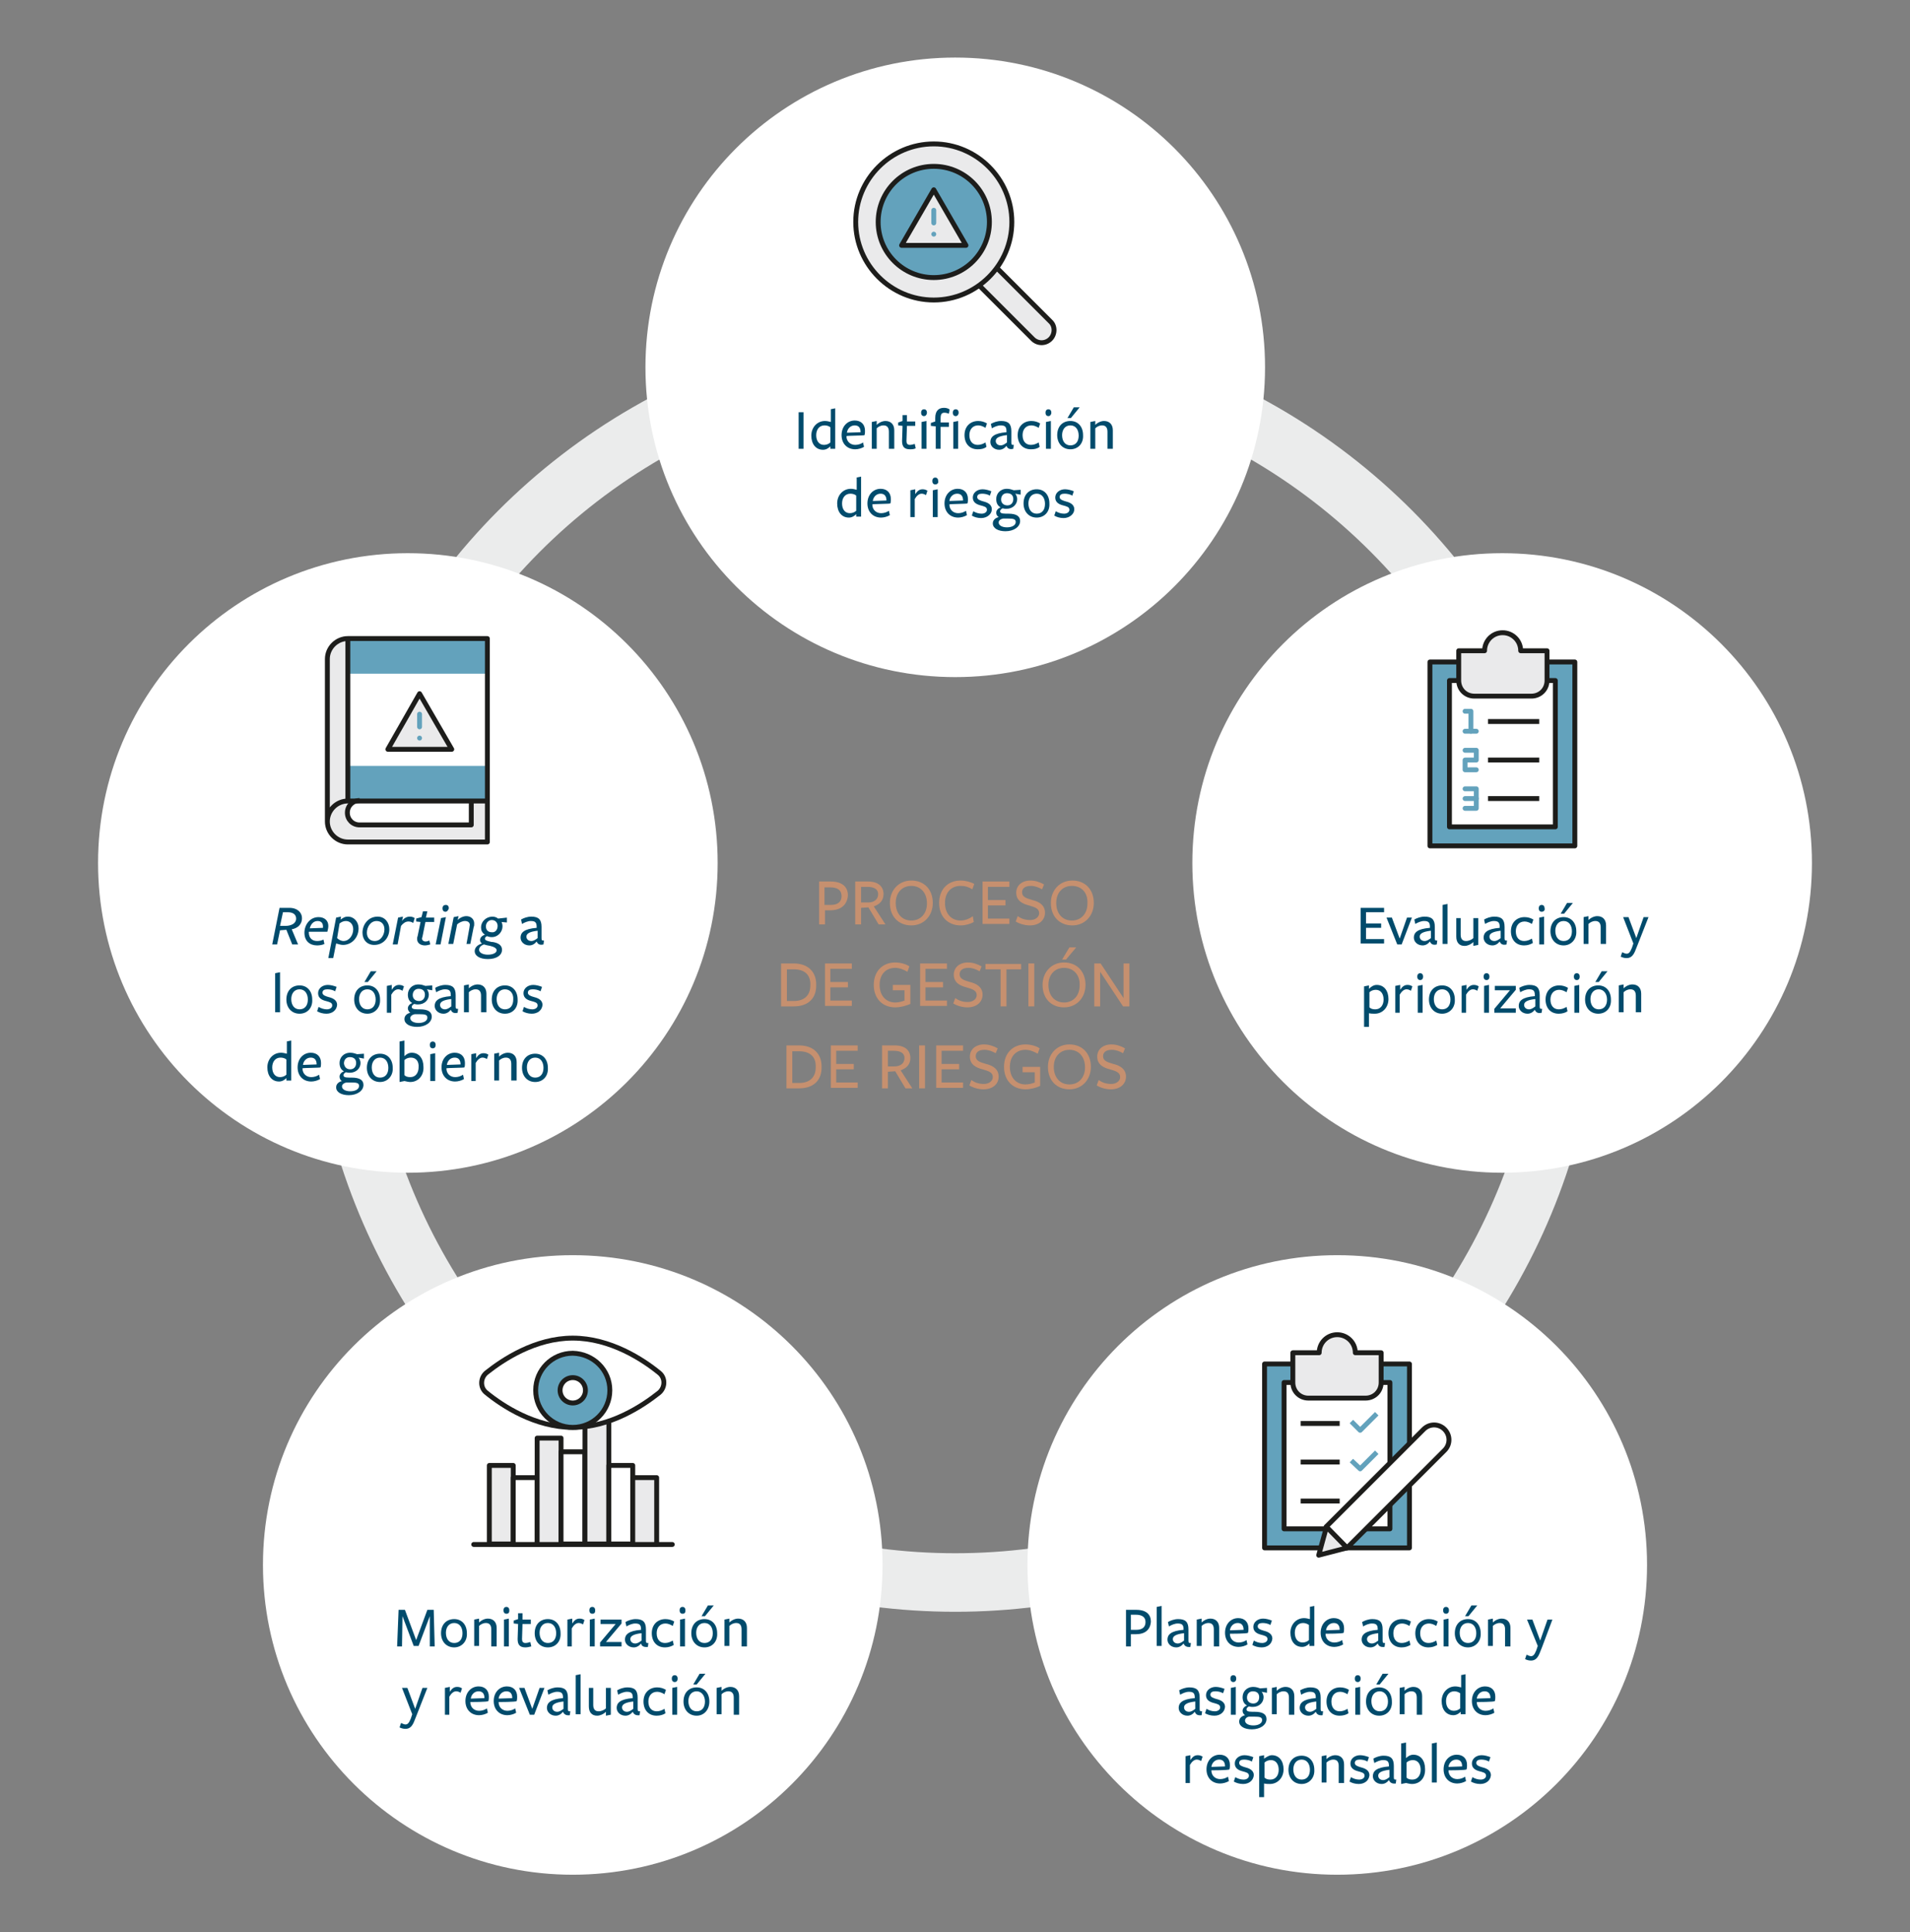 <?xml version="1.0" encoding="utf-8"?>
<!-- Generator: Adobe Illustrator 26.3.1, SVG Export Plug-In . SVG Version: 6.00 Build 0)  -->
<svg version="1.1" id="es" xmlns="http://www.w3.org/2000/svg" xmlns:xlink="http://www.w3.org/1999/xlink" x="0px" y="0px"
	 viewBox="0 0 391.5 396.1" style="enable-background:new 0 0 391.5 396.1;" xml:space="preserve">
<rect x="0" y="0" width="391.5" height="396.1" fill="#808080" stroke="none"/>
<style type="text/css">
	.st0{fill:none;stroke:#EBECEC;stroke-width:12;}
	.st1{fill:#C6906F;}
	.st2{fill:#FFFFFF;filter: drop-shadow( 0px 0px 2px rgba(0, 0, 0, .25));}
	.st3{fill:#004B6C;}
	.st4{fill:none;stroke:#1D1D1B;stroke-linecap:round;stroke-linejoin:round;stroke-miterlimit:10;}
	.st5{fill:#EAEAEB;}
	.st6{fill:none;stroke:#1D1D1B;stroke-linejoin:round;stroke-miterlimit:10;}
	.st7{fill:#FFFFFF;}
	.st8{fill:#63A2BC;}
	.st9{fill:none;}
	.st10{fill:none;stroke:#63A2BC;stroke-linecap:round;stroke-linejoin:round;stroke-miterlimit:10;}
	.st11{fill:none;stroke:#63A2BC;stroke-linejoin:round;stroke-miterlimit:10;}
</style>
<circle class="st0" cx="195.8" cy="198.1" r="126.3"/>
<g>
	<path class="st1" d="M170.2,186.6l-1.1,0v2.9h-1.2v-8.8c0,0,2.4,0,2.4,0c2.4,0,3.5,1.2,3.5,2.8
		C173.7,185.5,172.3,186.6,170.2,186.6z M170.2,181.9c0,0-1.2,0-1.2,0v3.6l1.3,0c1.5,0,2.2-0.7,2.2-1.8
		C172.5,182.5,171.7,181.9,170.2,181.9z"/>
	<path class="st1" d="M176.5,189.5h-1.2v-8.8c0,0,2.6,0,2.6,0c2.1,0,3.2,1,3.2,2.6c0,1.3-0.8,2.1-2,2.5l2.4,3.7h-1.4L178,186
		l-1.5,0.1V189.5z M178,185c1.1,0,2-0.6,2-1.7c0-1-0.8-1.5-2.2-1.5h-1.3v3.2L178,185z"/>
	<path class="st1" d="M186.8,189.7c-2.6,0-4.4-1.8-4.4-4.6c0-2.6,1.8-4.6,4.4-4.6c2.6,0,4.4,1.8,4.4,4.6
		C191.2,187.7,189.4,189.7,186.8,189.7z M186.8,181.6c-1.9,0-3.2,1.4-3.2,3.5c0,2.2,1.3,3.6,3.2,3.6c1.9,0,3.2-1.4,3.2-3.5
		C190,183,188.7,181.6,186.8,181.6z"/>
	<path class="st1" d="M199.3,182.3c-0.8-0.5-1.5-0.7-2.4-0.7c-1.9,0-3.2,1.3-3.2,3.5c0,2.2,1.3,3.6,3.2,3.6c0.9,0,1.9-0.4,2.5-0.9
		l0.2,1.2c-0.7,0.4-1.7,0.7-2.7,0.7c-2.6,0-4.4-1.8-4.4-4.6s1.8-4.6,4.4-4.6c1,0,2.1,0.3,2.8,0.7L199.3,182.3z"/>
	<path class="st1" d="M201.4,189.5v-8.8h5.5v1.1h-4.4v2.7h3.6v1.1h-3.6v2.7h4.4v1.1H201.4z"/>
	<path class="st1" d="M213,187.2c0-0.9-0.7-1.2-2.1-1.6c-1.2-0.3-2.6-0.9-2.6-2.6c0-1.5,1.2-2.5,2.9-2.5c1,0,1.9,0.3,2.8,0.8l-0.4,1
		c-0.7-0.4-1.5-0.7-2.3-0.7c-1.3,0-1.8,0.6-1.8,1.3c0,0.9,0.7,1.2,2.1,1.6c1.3,0.3,2.6,1,2.6,2.6c0,1.5-1.2,2.6-3.1,2.6
		c-1,0-2.1-0.3-2.9-0.8l0.4-1.1c0.7,0.5,1.5,0.8,2.6,0.8C212.2,188.6,213,188,213,187.2z"/>
	<path class="st1" d="M219.8,189.7c-2.6,0-4.4-1.8-4.4-4.6c0-2.6,1.8-4.6,4.4-4.6c2.6,0,4.4,1.8,4.4,4.6
		C224.2,187.7,222.4,189.7,219.8,189.7z M219.7,181.6c-1.9,0-3.2,1.4-3.2,3.5c0,2.2,1.3,3.6,3.2,3.6c1.9,0,3.2-1.4,3.2-3.5
		C223,183,221.7,181.6,219.7,181.6z"/>
	<path class="st1" d="M162.7,206.3c-0.7,0-2.6,0-2.6,0v-8.8c0,0,1.9,0,2.6,0c2.9,0,4.6,1.7,4.6,4.3
		C167.4,204.6,165.7,206.3,162.7,206.3z M162.7,198.7h-1.4v6.5h1.4c2.1,0,3.4-1.1,3.4-3.2C166.2,199.8,164.9,198.7,162.7,198.7z"/>
	<path class="st1" d="M169.1,206.3v-8.8h5.5v1.1h-4.4v2.7h3.6v1.1h-3.6v2.7h4.4v1.1H169.1z"/>
	<path class="st1" d="M183.5,206.5c-2.6,0-4.4-1.8-4.4-4.6s1.8-4.6,4.4-4.6c1,0,2.2,0.3,2.9,0.8l-0.4,1.1c-0.7-0.4-1.6-0.8-2.5-0.8
		c-1.9,0-3.2,1.3-3.2,3.5c0,2.2,1.3,3.6,3.2,3.6c0.7,0,1.4-0.2,1.9-0.4v-2.1H183v-1.1h3.6v3.9C185.7,206.2,184.5,206.5,183.5,206.5z
		"/>
	<path class="st1" d="M188.6,206.3v-8.8h5.5v1.1h-4.4v2.7h3.6v1.1h-3.6v2.7h4.4v1.1H188.6z"/>
	<path class="st1" d="M200.2,204c0-0.9-0.7-1.2-2.1-1.6c-1.2-0.3-2.6-0.9-2.6-2.6c0-1.5,1.2-2.5,2.9-2.5c1,0,1.9,0.3,2.8,0.8l-0.4,1
		c-0.7-0.4-1.5-0.7-2.3-0.7c-1.3,0-1.8,0.6-1.8,1.3c0,0.9,0.7,1.2,2.1,1.6c1.3,0.3,2.6,1,2.6,2.6c0,1.5-1.2,2.6-3.1,2.6
		c-1,0-2.1-0.3-2.9-0.8l0.4-1.1c0.7,0.5,1.5,0.8,2.6,0.8C199.4,205.4,200.2,204.8,200.2,204z"/>
	<path class="st1" d="M206.3,198.7v7.6h-1.2v-7.6h-3.1v-1.1h7.3v1.1H206.3z"/>
	<path class="st1" d="M210.8,206.3v-8.8h1.2v8.8H210.8z"/>
	<path class="st1" d="M218.1,206.5c-2.6,0-4.4-1.8-4.4-4.6c0-2.6,1.8-4.6,4.4-4.6c2.6,0,4.4,1.8,4.4,4.6
		C222.5,204.5,220.7,206.5,218.1,206.5z M218.1,198.4c-1.9,0-3.2,1.4-3.2,3.5c0,2.2,1.3,3.6,3.2,3.6c1.9,0,3.2-1.4,3.2-3.5
		C221.4,199.8,220,198.4,218.1,198.4z M218.5,196.7h-0.8l1.5-2.5h1.4L218.5,196.7z"/>
	<path class="st1" d="M230.3,197.5h1.2v8.8h-1.3l-4.7-7.1v7.1h-1.2v-8.8h1.3l4.7,7.1V197.5z"/>
	<path class="st1" d="M163.8,223.1c-0.7,0-2.6,0-2.6,0v-8.8c0,0,1.9,0,2.6,0c2.9,0,4.6,1.7,4.6,4.3
		C168.5,221.4,166.8,223.1,163.8,223.1z M163.8,215.5h-1.4v6.5h1.4c2.1,0,3.4-1.1,3.4-3.2C167.3,216.6,166,215.5,163.8,215.5z"/>
	<path class="st1" d="M170.3,223.1v-8.8h5.5v1.1h-4.4v2.7h3.6v1.1h-3.6v2.7h4.4v1.1H170.3z"/>
	<path class="st1" d="M182,223.1h-1.2v-8.8c0,0,2.6,0,2.6,0c2.1,0,3.2,1,3.2,2.6c0,1.3-0.8,2.1-2,2.5l2.4,3.7h-1.4l-2.1-3.5
		l-1.5,0.1V223.1z M183.4,218.6c1.1,0,2-0.6,2-1.7c0-1-0.8-1.5-2.2-1.5H182v3.2L183.4,218.6z"/>
	<path class="st1" d="M188.4,223.1v-8.8h1.2v8.8H188.4z"/>
	<path class="st1" d="M191.9,223.1v-8.8h5.5v1.1h-4.4v2.7h3.6v1.1h-3.6v2.7h4.4v1.1H191.9z"/>
	<path class="st1" d="M203.5,220.8c0-0.9-0.7-1.2-2.1-1.6c-1.2-0.3-2.6-0.9-2.6-2.6c0-1.5,1.2-2.5,2.9-2.5c1,0,1.9,0.3,2.8,0.8
		l-0.4,1c-0.7-0.4-1.5-0.7-2.3-0.7c-1.3,0-1.8,0.6-1.8,1.3c0,0.9,0.7,1.2,2.1,1.6c1.3,0.3,2.6,1,2.6,2.6c0,1.5-1.2,2.6-3.1,2.6
		c-1,0-2.1-0.3-2.9-0.8l0.4-1.1c0.7,0.5,1.5,0.8,2.6,0.8C202.7,222.2,203.5,221.6,203.5,220.8z"/>
	<path class="st1" d="M210.2,223.3c-2.6,0-4.4-1.8-4.4-4.6c0-2.8,1.8-4.6,4.4-4.6c1,0,2.2,0.3,2.9,0.8l-0.4,1.1
		c-0.7-0.4-1.6-0.8-2.5-0.8c-1.9,0-3.2,1.3-3.2,3.5c0,2.2,1.3,3.6,3.2,3.6c0.7,0,1.4-0.2,1.9-0.4v-2.1h-2.5v-1.1h3.6v3.9
		C212.4,223,211.2,223.3,210.2,223.3z"/>
	<path class="st1" d="M219.2,223.3c-2.6,0-4.4-1.8-4.4-4.6c0-2.6,1.8-4.6,4.4-4.6c2.6,0,4.4,1.8,4.4,4.6
		C223.6,221.3,221.8,223.3,219.2,223.3z M219.2,215.2c-1.9,0-3.2,1.4-3.2,3.5c0,2.2,1.3,3.6,3.2,3.6c1.9,0,3.2-1.4,3.2-3.5
		C222.4,216.6,221.1,215.2,219.2,215.2z"/>
	<path class="st1" d="M229.6,220.8c0-0.9-0.7-1.2-2.1-1.6c-1.2-0.3-2.6-0.9-2.6-2.6c0-1.5,1.2-2.5,2.9-2.5c1,0,1.9,0.3,2.8,0.8
		l-0.4,1c-0.7-0.4-1.5-0.7-2.3-0.7c-1.3,0-1.8,0.6-1.8,1.3c0,0.9,0.7,1.2,2.1,1.6c1.3,0.3,2.6,1,2.6,2.6c0,1.5-1.2,2.6-3.1,2.6
		c-1,0-2.1-0.3-2.9-0.8l0.4-1.1c0.7,0.5,1.5,0.8,2.6,0.8C228.8,222.2,229.6,221.6,229.6,220.8z"/>
</g>
<path class="st2" d="M195.8,138.8c35.1,0,63.5-28.4,63.5-63.5s-28.4-63.5-63.5-63.5s-63.5,28.4-63.5,63.5S160.7,138.8,195.8,138.8"
	/>
<g>
	<path class="st3" d="M163.7,92v-7.5h1V92H163.7z"/>
	<path class="st3" d="M170.2,83.9l1-0.2V92h-1c0,0,0-0.4,0-0.5c-0.4,0.4-0.9,0.7-1.5,0.7c-1.5,0-2.4-1.2-2.4-2.9c0-1.7,1.2-3,2.8-3
		c0.4,0,0.8,0.1,1.2,0.2V83.9z M169,87.2c-1.1,0-1.7,0.9-1.7,2c0,1.2,0.6,2,1.6,2c0.5,0,1-0.2,1.3-0.5c0,0.1,0-3.1,0-3.1
		C169.9,87.3,169.4,87.2,169,87.2z"/>
	<path class="st3" d="M173.5,89.4c0,1.1,0.8,1.8,1.8,1.8c0.6,0,1.2-0.2,1.6-0.5l0.2,0.9c-0.5,0.3-1.2,0.5-1.8,0.5
		c-1.7,0-2.8-1.2-2.8-2.9c0-1.8,1.2-3,2.7-3c1.3,0,2.1,0.8,2.1,2.1c0,0.3,0,0.6-0.1,0.9C177.2,89.3,173.5,89.3,173.5,89.4
		L173.5,89.4z M176.4,88.6L176.4,88.6c0-0.9-0.4-1.4-1.2-1.4c-0.9,0-1.5,0.7-1.6,1.5L176.4,88.6z"/>
	<path class="st3" d="M182.2,92v-3.5c0-0.9-0.4-1.3-1.1-1.3c-0.6,0-1.1,0.3-1.4,0.6V92h-1v-5.5l1-0.2v0.8c0.5-0.5,1.2-0.8,1.8-0.8
		c1.1,0,1.8,0.7,1.8,1.9V92H182.2z"/>
	<path class="st3" d="M186.5,92.1c-1.1,0-1.6-0.5-1.6-1.7l0.1-3.1l-0.9-0.1l0-0.6l0.9-0.3l0-1.2h0.9l0,1.3h1.7l0,0.9h-1.7l-0.1,3.1
		c0,0.5,0.2,0.8,0.7,0.8c0.3,0,0.7-0.1,1-0.2c0,0,0.2,0.9,0.2,0.9C187.3,92.1,186.9,92.1,186.5,92.1z"/>
	<path class="st3" d="M189.4,85.3c-0.4,0-0.6-0.3-0.6-0.7c0-0.4,0.2-0.7,0.6-0.7s0.6,0.3,0.6,0.7C190,84.9,189.8,85.3,189.4,85.3z
		 M188.9,92v-5.5l1-0.2V92H188.9z"/>
	<path class="st3" d="M194.5,84.8c-0.3-0.1-0.6-0.2-0.9-0.2c-0.6,0-0.8,0.3-0.8,1.2v0.8h1.7l0,0.9h-1.7V92h-1v-4.6l-1-0.1l0-0.6
		l0.9-0.3l0-0.7c0-1.5,0.7-2.1,1.8-2.1c0.4,0,0.8,0.1,1.1,0.3C194.7,83.9,194.5,84.8,194.5,84.8z M195.9,85.3
		c-0.4,0-0.6-0.3-0.6-0.7c0-0.4,0.2-0.7,0.6-0.7c0.4,0,0.6,0.3,0.6,0.7C196.5,84.9,196.3,85.3,195.9,85.3z M195.4,92v-5.5l1-0.2V92
		H195.4z"/>
	<path class="st3" d="M200.4,92.1c-1.7,0-2.7-1.2-2.7-2.9c0-1.8,1.2-2.9,2.8-2.9c0.7,0,1.3,0.2,1.8,0.5l-0.3,0.9
		c-0.5-0.3-1-0.5-1.5-0.5c-1.1,0-1.8,0.8-1.8,2c0,1.3,0.7,2,1.7,2c0.6,0,1.1-0.2,1.6-0.5l0.2,0.9C201.7,92,201.1,92.1,200.4,92.1z"
		/>
	<path class="st3" d="M206.3,91.4c-0.4,0.5-0.9,0.8-1.5,0.8c-1,0-1.8-0.7-1.8-1.6c0-1,0.7-1.8,3.3-2v-0.2c0-0.9-0.3-1.2-1.2-1.2
		c-0.6,0-1.3,0.3-1.8,0.6l-0.2-0.9c0.5-0.3,1.3-0.6,2.1-0.6c1.5,0,2.1,0.6,2.1,2.1v2.3c0,0.5,0.1,0.5,0.5,0.5l-0.1,0.8
		C206.9,92.2,206.5,91.9,206.3,91.4L206.3,91.4z M206.3,89.2c-1.6,0.2-2.2,0.6-2.2,1.2c0,0.5,0.4,0.9,1,0.9c0.5,0,0.9-0.3,1.3-0.6
		V89.2z"/>
	<path class="st3" d="M211.3,92.1c-1.7,0-2.7-1.2-2.7-2.9c0-1.8,1.2-2.9,2.8-2.9c0.7,0,1.3,0.2,1.8,0.5l-0.3,0.9
		c-0.5-0.3-1-0.5-1.5-0.5c-1.1,0-1.8,0.8-1.8,2c0,1.3,0.7,2,1.7,2c0.6,0,1.1-0.2,1.6-0.5l0.2,0.9C212.6,92,212,92.1,211.3,92.1z"/>
	<path class="st3" d="M214.9,85.3c-0.4,0-0.6-0.3-0.6-0.7c0-0.4,0.2-0.7,0.6-0.7c0.4,0,0.6,0.3,0.6,0.7
		C215.5,84.9,215.3,85.3,214.9,85.3z M214.4,92v-5.5l1-0.2V92H214.4z"/>
	<path class="st3" d="M219.4,92.1c-1.6,0-2.7-1.2-2.7-2.9c0-1.8,1.1-2.9,2.7-2.9c1.6,0,2.6,1.2,2.6,2.9
		C222.1,91,220.9,92.1,219.4,92.1z M219.4,87.2c-1.1,0-1.7,0.9-1.7,2c0,1.2,0.6,2.1,1.7,2.1c1.1,0,1.7-0.8,1.7-2
		C221.1,88.1,220.5,87.2,219.4,87.2z M219.5,85.7h-0.7l1.3-2.2h1.2L219.5,85.7z"/>
	<path class="st3" d="M227,92v-3.5c0-0.9-0.4-1.3-1.1-1.3c-0.6,0-1.1,0.3-1.4,0.6V92h-1v-5.5l1-0.2v0.8c0.5-0.5,1.2-0.8,1.8-0.8
		c1.1,0,1.8,0.7,1.8,1.9V92H227z"/>
	<path class="st3" d="M175.5,97.9l1-0.2v8.2h-1c0,0,0-0.4,0-0.5c-0.4,0.4-0.9,0.7-1.5,0.7c-1.5,0-2.4-1.2-2.4-2.9c0-1.7,1.2-3,2.8-3
		c0.4,0,0.8,0.1,1.2,0.2V97.9z M174.3,101.2c-1.1,0-1.7,0.9-1.7,2c0,1.2,0.6,2,1.6,2c0.5,0,1-0.2,1.3-0.5c0,0.1,0-3.1,0-3.1
		C175.2,101.3,174.7,101.2,174.3,101.2z"/>
	<path class="st3" d="M178.8,103.4c0,1.1,0.8,1.8,1.8,1.8c0.6,0,1.2-0.2,1.6-0.5l0.2,0.9c-0.5,0.3-1.2,0.5-1.8,0.5
		c-1.7,0-2.8-1.2-2.8-2.9c0-1.8,1.2-3,2.7-3c1.3,0,2.1,0.8,2.1,2.1c0,0.3,0,0.6-0.1,0.9C182.5,103.3,178.8,103.3,178.8,103.4
		L178.8,103.4z M181.7,102.6L181.7,102.6c0-0.9-0.4-1.4-1.2-1.4c-0.9,0-1.5,0.7-1.6,1.5L181.7,102.6z"/>
	<path class="st3" d="M187.6,106h-1v-5.5l1-0.2v1c0.4-0.6,0.8-1,1.5-1c0.4,0,0.7,0.1,1,0.3l-0.3,0.9c-0.3-0.2-0.6-0.3-0.9-0.3
		c-0.5,0-1,0.4-1.4,1.1V106z"/>
	<path class="st3" d="M191.7,99.3c-0.4,0-0.6-0.3-0.6-0.7c0-0.4,0.2-0.7,0.6-0.7s0.6,0.3,0.6,0.7C192.4,98.9,192.2,99.3,191.7,99.3z
		 M191.2,106v-5.5l1-0.2v5.7H191.2z"/>
	<path class="st3" d="M194.6,103.4c0,1.1,0.8,1.8,1.8,1.8c0.6,0,1.2-0.2,1.6-0.5l0.2,0.9c-0.5,0.3-1.2,0.5-1.8,0.5
		c-1.7,0-2.8-1.2-2.8-2.9c0-1.8,1.2-3,2.7-3c1.3,0,2.1,0.8,2.1,2.1c0,0.3,0,0.6-0.1,0.9C198.2,103.3,194.6,103.3,194.6,103.4
		L194.6,103.4z M197.4,102.6L197.4,102.6c0-0.9-0.4-1.4-1.2-1.4c-0.9,0-1.5,0.7-1.6,1.5L197.4,102.6z"/>
	<path class="st3" d="M201.1,106.2c-0.7,0-1.4-0.2-1.9-0.5l0.3-0.9c0.5,0.3,1.1,0.5,1.7,0.5c0.6,0,1.1-0.3,1.1-0.8
		c0-0.6-0.6-0.7-1.3-0.9c-0.8-0.2-1.6-0.6-1.6-1.6c0-1,0.9-1.7,2-1.7c0.6,0,1.3,0.2,1.8,0.4l-0.3,0.9c-0.5-0.3-1.1-0.4-1.6-0.4
		c-0.6,0-1,0.2-1,0.7c0,0.5,0.6,0.7,1.3,0.9c0.8,0.2,1.7,0.6,1.7,1.6S202.3,106.2,201.1,106.2z"/>
	<path class="st3" d="M204.2,105.1c0-0.5,0.4-0.9,0.9-1.1c-0.6-0.3-0.9-0.9-0.9-1.7c0-1.1,0.8-2.1,2.2-2.1c0.6,0,1.1,0.2,1.4,0.3
		l1.4-0.1l0,1l-1.1-0.2c0.2,0.2,0.4,0.7,0.4,1.1c0,1.1-0.9,2-2.2,2c-0.3,0-0.4,0-0.8-0.1c-0.2,0.1-0.5,0.3-0.5,0.6
		c0,0.3,0.2,0.5,1.2,0.5c0,0,0.6,0,0.5,0c1.6,0,2.4,0.5,2.4,1.5c0,1.2-1.3,2.1-3,2.1c-1.5,0-2.6-0.6-2.6-1.6c0-0.6,0.4-1.1,1.2-1.3
		C204.4,105.8,204.2,105.5,204.2,105.1z M204.7,107.1c0,0.6,0.7,1,1.7,1c1,0,1.8-0.4,1.8-1.1c0-0.6-0.5-0.7-1.6-0.7
		c-0.3,0-0.8,0-1,0C205.1,106.4,204.7,106.7,204.7,107.1z M206.5,103.6c0.7,0,1.2-0.5,1.2-1.3c0-0.7-0.4-1.2-1.3-1.2
		c-0.7,0-1.2,0.5-1.2,1.3C205.2,103.1,205.7,103.6,206.5,103.6z"/>
	<path class="st3" d="M212.5,106.1c-1.6,0-2.7-1.2-2.7-2.9c0-1.8,1.1-2.9,2.7-2.9c1.6,0,2.6,1.2,2.6,2.9
		C215.2,105,214,106.1,212.5,106.1z M212.5,101.2c-1.1,0-1.7,0.9-1.7,2c0,1.2,0.6,2.1,1.7,2.1c1.1,0,1.7-0.8,1.7-2
		C214.2,102.1,213.6,101.2,212.5,101.2z"/>
	<path class="st3" d="M218,106.2c-0.7,0-1.4-0.2-1.9-0.5l0.3-0.9c0.5,0.3,1.1,0.5,1.7,0.5c0.6,0,1.1-0.3,1.1-0.8
		c0-0.6-0.6-0.7-1.3-0.9c-0.8-0.2-1.6-0.6-1.6-1.6c0-1,0.9-1.7,2-1.7c0.6,0,1.3,0.2,1.8,0.4l-0.3,0.9c-0.5-0.3-1.1-0.4-1.6-0.4
		c-0.6,0-1,0.2-1,0.7c0,0.5,0.6,0.7,1.3,0.9c0.8,0.2,1.7,0.6,1.7,1.6S219.2,106.2,218,106.2z"/>
</g>
<path class="st2" d="M307.9,240.4c35.1,0,63.5-28.4,63.5-63.5s-28.4-63.5-63.5-63.5s-63.5,28.4-63.5,63.5S272.9,240.4,307.9,240.4"
	/>
<g>
	<path class="st3" d="M278.9,193.6v-7.5h4.8v0.9h-3.7v2.3h3.1v0.9h-3.1v2.3h3.7v0.9H278.9z"/>
	<path class="st3" d="M287.3,193.6h-0.9l-2.2-5.5h1.1l1.6,4.3l1.5-4.3h1L287.3,193.6z"/>
	<path class="st3" d="M293.1,193c-0.4,0.5-0.9,0.8-1.5,0.8c-1,0-1.8-0.7-1.8-1.6c0-1,0.7-1.8,3.3-2v-0.2c0-0.9-0.3-1.2-1.2-1.2
		c-0.6,0-1.3,0.3-1.8,0.6l-0.2-0.9c0.5-0.3,1.3-0.6,2.1-0.6c1.5,0,2.1,0.6,2.1,2.1v2.3c0,0.5,0.1,0.5,0.5,0.5l-0.1,0.8
		C293.7,193.8,293.3,193.5,293.1,193L293.1,193z M293.2,190.8c-1.6,0.2-2.2,0.6-2.2,1.2c0,0.5,0.4,0.9,1,0.9c0.5,0,0.9-0.3,1.3-0.6
		V190.8z"/>
	<path class="st3" d="M295.7,193.6v-8.1l1-0.2v8.2H295.7z"/>
	<path class="st3" d="M299.4,188.1v3.5c0,0.9,0.4,1.3,1.1,1.3c0.6,0,1.2-0.3,1.5-0.6v-4.1h1v5.5l-1,0.2c0,0,0-0.7,0-0.8
		c-0.5,0.5-1.2,0.8-1.8,0.8c-1.1,0-1.7-0.7-1.7-1.9v-3.8H299.4z"/>
	<path class="st3" d="M307.4,193c-0.4,0.5-0.9,0.8-1.5,0.8c-1,0-1.8-0.7-1.8-1.6c0-1,0.7-1.8,3.3-2v-0.2c0-0.9-0.3-1.2-1.2-1.2
		c-0.6,0-1.3,0.3-1.8,0.6l-0.2-0.9c0.5-0.3,1.3-0.6,2.1-0.6c1.5,0,2.1,0.6,2.1,2.1v2.3c0,0.5,0.1,0.5,0.5,0.5l-0.1,0.8
		C308,193.8,307.6,193.5,307.4,193L307.4,193z M307.5,190.8c-1.6,0.2-2.2,0.6-2.2,1.2c0,0.5,0.4,0.9,1,0.9c0.5,0,0.9-0.3,1.3-0.6
		V190.8z"/>
	<path class="st3" d="M312.4,193.8c-1.7,0-2.7-1.2-2.7-2.9c0-1.8,1.2-2.9,2.8-2.9c0.7,0,1.3,0.2,1.8,0.5l-0.3,0.9
		c-0.5-0.3-1-0.5-1.5-0.5c-1.1,0-1.8,0.8-1.8,2c0,1.3,0.7,2,1.7,2c0.6,0,1.1-0.2,1.6-0.5l0.2,0.9
		C313.7,193.6,313.1,193.8,312.4,193.8z"/>
	<path class="st3" d="M316,186.9c-0.4,0-0.6-0.3-0.6-0.7c0-0.4,0.2-0.7,0.6-0.7c0.4,0,0.6,0.3,0.6,0.7
		C316.7,186.5,316.5,186.9,316,186.9z M315.5,193.6v-5.5l1-0.2v5.7H315.5z"/>
	<path class="st3" d="M320.5,193.8c-1.6,0-2.7-1.2-2.7-2.9c0-1.8,1.1-2.9,2.7-2.9c1.6,0,2.6,1.2,2.6,2.9
		C323.2,192.6,322,193.8,320.5,193.8z M320.5,188.8c-1.1,0-1.7,0.9-1.7,2c0,1.2,0.6,2.1,1.7,2.1c1.1,0,1.7-0.8,1.7-2
		C322.2,189.7,321.6,188.8,320.5,188.8z M320.6,187.3h-0.7l1.3-2.2h1.2L320.6,187.3z"/>
	<path class="st3" d="M328.1,193.6v-3.5c0-0.9-0.4-1.3-1.1-1.3c-0.6,0-1.1,0.3-1.4,0.6v4.1h-1v-5.5l1-0.2v0.8
		c0.5-0.5,1.2-0.8,1.8-0.8c1.1,0,1.8,0.7,1.8,1.9v3.8H328.1z"/>
	<path class="st3" d="M335.7,193.6l-0.4,1c-0.5,1.4-1.1,1.8-1.9,1.8c-0.4,0-0.8-0.1-1.2-0.3l0.3-0.9c0.3,0.1,0.6,0.3,0.9,0.3
		c0.4,0,0.7-0.2,1.1-1.2l0.3-0.9l-2.1-5.4h1.1l1.6,4.3l1.5-4.3h1L335.7,193.6z"/>
	<path class="st3" d="M282.2,201.9c1.5,0,2.4,1.2,2.4,2.9c0,1.7-1.2,3-2.8,3c-0.3,0-0.8,0-1.2-0.1v2.8h-1v-8.3l1-0.2
		c0,0,0,0.6,0,0.7C281.1,202.2,281.6,201.9,282.2,201.9z M280.7,206.5c0.3,0.3,0.7,0.4,1.2,0.4c1.1,0,1.7-0.9,1.7-2
		c0-1.2-0.6-2-1.6-2c-0.5,0-1,0.2-1.3,0.5C280.7,203.3,280.7,206.5,280.7,206.5z"/>
	<path class="st3" d="M287,207.6h-1v-5.5l1-0.2v1c0.4-0.6,0.8-1,1.5-1c0.4,0,0.7,0.1,1,0.3l-0.3,0.9c-0.3-0.2-0.6-0.3-0.9-0.3
		c-0.5,0-1,0.4-1.4,1.1V207.6z"/>
	<path class="st3" d="M291.1,200.9c-0.4,0-0.6-0.3-0.6-0.7s0.2-0.7,0.6-0.7c0.4,0,0.6,0.3,0.6,0.7S291.5,200.9,291.1,200.9z
		 M290.6,207.6v-5.5l1-0.2v5.7H290.6z"/>
	<path class="st3" d="M295.6,207.8c-1.6,0-2.7-1.2-2.7-2.9c0-1.8,1.1-2.9,2.7-2.9c1.6,0,2.6,1.2,2.6,2.9
		C298.3,206.6,297.1,207.8,295.6,207.8z M295.6,202.8c-1.1,0-1.7,0.9-1.7,2c0,1.2,0.6,2.1,1.7,2.1c1.1,0,1.7-0.8,1.7-2
		C297.3,203.7,296.7,202.8,295.6,202.8z"/>
	<path class="st3" d="M300.6,207.6h-1v-5.5l1-0.2v1c0.4-0.6,0.8-1,1.5-1c0.4,0,0.7,0.1,1,0.3l-0.3,0.9c-0.3-0.2-0.6-0.3-0.9-0.3
		c-0.5,0-1,0.4-1.4,1.1V207.6z"/>
	<path class="st3" d="M304.7,200.9c-0.4,0-0.6-0.3-0.6-0.7s0.2-0.7,0.6-0.7c0.4,0,0.6,0.3,0.6,0.7S305.1,200.9,304.7,200.9z
		 M304.2,207.6v-5.5l1-0.2v5.7H304.2z"/>
	<path class="st3" d="M306.3,207.6v-0.8l3.2-3.8h-3.1v-0.9h4.3v0.8l-3.2,3.8h3.2v0.9H306.3z"/>
	<path class="st3" d="M314.6,207c-0.4,0.5-0.9,0.8-1.5,0.8c-1,0-1.8-0.7-1.8-1.6c0-1,0.7-1.8,3.3-2v-0.2c0-0.9-0.3-1.2-1.2-1.2
		c-0.6,0-1.3,0.3-1.8,0.6l-0.2-0.9c0.5-0.3,1.3-0.6,2.1-0.6c1.5,0,2.1,0.6,2.1,2.1v2.3c0,0.5,0.1,0.5,0.5,0.5l-0.1,0.8
		C315.2,207.8,314.8,207.5,314.6,207L314.6,207z M314.6,204.8c-1.6,0.2-2.2,0.6-2.2,1.2c0,0.5,0.4,0.9,1,0.9c0.5,0,0.9-0.3,1.3-0.6
		V204.8z"/>
	<path class="st3" d="M319.5,207.8c-1.7,0-2.7-1.2-2.7-2.9c0-1.8,1.2-2.9,2.8-2.9c0.7,0,1.3,0.2,1.8,0.5l-0.3,0.9
		c-0.5-0.3-1-0.5-1.5-0.5c-1.1,0-1.8,0.8-1.8,2c0,1.3,0.7,2,1.7,2c0.6,0,1.1-0.2,1.6-0.5l0.2,0.9
		C320.9,207.6,320.2,207.8,319.5,207.8z"/>
	<path class="st3" d="M323.2,200.9c-0.4,0-0.6-0.3-0.6-0.7s0.2-0.7,0.6-0.7c0.4,0,0.6,0.3,0.6,0.7S323.6,200.9,323.2,200.9z
		 M322.7,207.6v-5.5l1-0.2v5.7H322.7z"/>
	<path class="st3" d="M327.6,207.8c-1.6,0-2.7-1.2-2.7-2.9c0-1.8,1.1-2.9,2.7-2.9c1.6,0,2.6,1.2,2.6,2.9
		C330.3,206.6,329.2,207.8,327.6,207.8z M327.7,202.8c-1.1,0-1.7,0.9-1.7,2c0,1.2,0.6,2.1,1.7,2.1c1.1,0,1.7-0.8,1.7-2
		C329.4,203.7,328.7,202.8,327.7,202.8z M327.7,201.3H327l1.3-2.2h1.2L327.7,201.3z"/>
	<path class="st3" d="M335.3,207.6v-3.5c0-0.9-0.4-1.3-1.1-1.3c-0.6,0-1.1,0.3-1.4,0.6v4.1h-1v-5.5l1-0.2v0.8
		c0.5-0.5,1.2-0.8,1.8-0.8c1.1,0,1.8,0.7,1.8,1.9v3.8H335.3z"/>
</g>
<path class="st2" d="M274.1,384.3c35.1,0,63.5-28.4,63.5-63.5s-28.4-63.5-63.5-63.5c-35.1,0-63.5,28.4-63.5,63.5
	S239,384.3,274.1,384.3"/>
<path class="st2" d="M117.4,384.3c35.1,0,63.5-28.4,63.5-63.5s-28.4-63.5-63.5-63.5s-63.5,28.4-63.5,63.5S82.4,384.3,117.4,384.3"/>
<g>
	<path class="st3" d="M88.1,331.3l-2.3,6.1h-1l-2.3-6.1l-0.1,6.2h-1l0.3-7.5H83l2.3,6.2l2.3-6.2h1.3l0.2,7.5h-1L88.1,331.3z"/>
	<path class="st3" d="M93.1,337.7c-1.6,0-2.7-1.2-2.7-2.9c0-1.8,1.1-2.9,2.7-2.9c1.6,0,2.6,1.2,2.6,2.9
		C95.8,336.5,94.6,337.7,93.1,337.7z M93.1,332.7c-1.1,0-1.7,0.9-1.7,2c0,1.2,0.6,2.1,1.7,2.1c1.1,0,1.7-0.8,1.7-2
		C94.8,333.6,94.2,332.7,93.1,332.7z"/>
	<path class="st3" d="M100.7,337.5v-3.5c0-0.9-0.4-1.3-1.1-1.3c-0.6,0-1.1,0.3-1.4,0.6v4.1h-1V332l1-0.2v0.8
		c0.5-0.5,1.2-0.8,1.8-0.8c1.1,0,1.8,0.7,1.8,1.9v3.8H100.7z"/>
	<path class="st3" d="M103.8,330.8c-0.4,0-0.6-0.3-0.6-0.7s0.2-0.7,0.6-0.7s0.6,0.3,0.6,0.7S104.3,330.8,103.8,330.8z M103.3,337.5
		V332l1-0.2v5.7H103.3z"/>
	<path class="st3" d="M107.7,337.7c-1.1,0-1.6-0.5-1.6-1.7l0.1-3.1l-0.9-0.1l0-0.6l0.9-0.3l0-1.2h0.9l0,1.3h1.7l0,0.9h-1.7L107,336
		c0,0.5,0.2,0.8,0.7,0.8c0.3,0,0.7-0.1,1-0.2c0,0,0.2,0.9,0.2,0.9C108.5,337.6,108.1,337.7,107.7,337.7z"/>
	<path class="st3" d="M112.3,337.7c-1.6,0-2.7-1.2-2.7-2.9c0-1.8,1.1-2.9,2.7-2.9c1.6,0,2.6,1.2,2.6,2.9
		C115,336.5,113.9,337.7,112.3,337.7z M112.3,332.7c-1.1,0-1.7,0.9-1.7,2c0,1.2,0.6,2.1,1.7,2.1c1.1,0,1.7-0.8,1.7-2
		C114,333.6,113.4,332.7,112.3,332.7z"/>
	<path class="st3" d="M117.3,337.5h-1V332l1-0.2v1c0.4-0.6,0.8-1,1.5-1c0.4,0,0.7,0.1,1,0.3l-0.3,0.9c-0.3-0.2-0.6-0.3-0.9-0.3
		c-0.5,0-1,0.4-1.4,1.1V337.5z"/>
	<path class="st3" d="M121.4,330.8c-0.4,0-0.6-0.3-0.6-0.7s0.2-0.7,0.6-0.7s0.6,0.3,0.6,0.7S121.9,330.8,121.4,330.8z M120.9,337.5
		V332l1-0.2v5.7H120.9z"/>
	<path class="st3" d="M123,337.5v-0.8l3.2-3.8h-3.1V332h4.3v0.8l-3.2,3.8h3.2v0.9H123z"/>
	<path class="st3" d="M131.4,336.9c-0.4,0.5-0.9,0.8-1.5,0.8c-1,0-1.8-0.7-1.8-1.6c0-1,0.7-1.8,3.3-2V334c0-0.9-0.3-1.2-1.2-1.2
		c-0.6,0-1.3,0.3-1.8,0.6l-0.2-0.9c0.5-0.3,1.3-0.6,2.1-0.6c1.5,0,2.1,0.6,2.1,2.1v2.3c0,0.5,0.1,0.5,0.5,0.5l-0.1,0.8
		C131.9,337.7,131.5,337.4,131.4,336.9L131.4,336.9z M131.4,334.8c-1.6,0.2-2.2,0.6-2.2,1.2c0,0.5,0.4,0.9,1,0.9
		c0.5,0,0.9-0.3,1.3-0.6V334.8z"/>
	<path class="st3" d="M136.3,337.7c-1.7,0-2.7-1.2-2.7-2.9c0-1.8,1.2-2.9,2.8-2.9c0.7,0,1.3,0.2,1.8,0.5l-0.3,0.9
		c-0.5-0.3-1-0.5-1.5-0.5c-1.1,0-1.8,0.8-1.8,2c0,1.3,0.7,2,1.7,2c0.6,0,1.1-0.2,1.6-0.5l0.2,0.9C137.6,337.5,137,337.7,136.3,337.7
		z"/>
	<path class="st3" d="M139.9,330.8c-0.4,0-0.6-0.3-0.6-0.7s0.2-0.7,0.6-0.7s0.6,0.3,0.6,0.7S140.4,330.8,139.9,330.8z M139.4,337.5
		V332l1-0.2v5.7H139.4z"/>
	<path class="st3" d="M144.4,337.7c-1.6,0-2.7-1.2-2.7-2.9c0-1.8,1.1-2.9,2.7-2.9c1.6,0,2.6,1.2,2.6,2.9
		C147.1,336.5,146,337.7,144.4,337.7z M144.4,332.7c-1.1,0-1.7,0.9-1.7,2c0,1.2,0.6,2.1,1.7,2.1c1.1,0,1.7-0.8,1.7-2
		C146.1,333.6,145.5,332.7,144.4,332.7z M144.5,331.3h-0.7l1.3-2.2h1.2L144.5,331.3z"/>
	<path class="st3" d="M152,337.5v-3.5c0-0.9-0.4-1.3-1.1-1.3c-0.6,0-1.1,0.3-1.4,0.6v4.1h-1V332l1-0.2v0.8c0.5-0.5,1.2-0.8,1.8-0.8
		c1.1,0,1.8,0.7,1.8,1.9v3.8H152z"/>
	<path class="st3" d="M85.4,351.6l-0.4,1c-0.5,1.4-1.1,1.8-1.9,1.8c-0.4,0-0.8-0.1-1.2-0.3l0.3-0.9c0.3,0.1,0.6,0.3,0.9,0.3
		c0.4,0,0.7-0.2,1.1-1.2l0.3-0.9l-2.1-5.4h1.1l1.6,4.3l1.5-4.3h1L85.4,351.6z"/>
	<path class="st3" d="M92.2,351.5h-1V346l1-0.2v1c0.4-0.6,0.8-1,1.5-1c0.4,0,0.7,0.1,1,0.3l-0.3,0.9c-0.3-0.2-0.6-0.3-0.9-0.3
		c-0.5,0-1,0.4-1.4,1.1V351.5z"/>
	<path class="st3" d="M96.4,348.9c0,1.1,0.8,1.8,1.8,1.8c0.6,0,1.2-0.2,1.6-0.5l0.2,0.9c-0.5,0.3-1.2,0.5-1.8,0.5
		c-1.7,0-2.8-1.2-2.8-2.9c0-1.8,1.2-3,2.7-3c1.3,0,2.1,0.8,2.1,2.1c0,0.3,0,0.6-0.1,0.9C100.1,348.9,96.4,348.9,96.4,348.9
		L96.4,348.9z M99.3,348.1L99.3,348.1c0-0.9-0.4-1.4-1.2-1.4c-0.9,0-1.5,0.7-1.6,1.5L99.3,348.1z"/>
	<path class="st3" d="M102.2,348.9c0,1.1,0.8,1.8,1.8,1.8c0.6,0,1.2-0.2,1.6-0.5l0.2,0.9c-0.5,0.3-1.2,0.5-1.8,0.5
		c-1.7,0-2.8-1.2-2.8-2.9c0-1.8,1.2-3,2.7-3c1.3,0,2.1,0.8,2.1,2.1c0,0.3,0,0.6-0.1,0.9C105.9,348.9,102.2,348.9,102.2,348.9
		L102.2,348.9z M105,348.1L105,348.1c0-0.9-0.4-1.4-1.2-1.4c-0.9,0-1.5,0.7-1.6,1.5L105,348.1z"/>
	<path class="st3" d="M109.5,351.5h-0.9l-2.2-5.5h1.1l1.6,4.3l1.5-4.3h1L109.5,351.5z"/>
	<path class="st3" d="M115.4,350.9c-0.4,0.5-0.9,0.8-1.5,0.8c-1,0-1.8-0.7-1.8-1.6c0-1,0.7-1.8,3.3-2V348c0-0.9-0.3-1.2-1.2-1.2
		c-0.6,0-1.3,0.3-1.8,0.6l-0.2-0.9c0.5-0.3,1.3-0.6,2.1-0.6c1.5,0,2.1,0.6,2.1,2.1v2.3c0,0.5,0.1,0.5,0.5,0.5l-0.1,0.8
		C116,351.7,115.6,351.4,115.4,350.9L115.4,350.9z M115.4,348.8c-1.6,0.2-2.2,0.6-2.2,1.2c0,0.5,0.4,0.9,1,0.9
		c0.5,0,0.9-0.3,1.3-0.6V348.8z"/>
	<path class="st3" d="M118,351.5v-8.1l1-0.2v8.2H118z"/>
	<path class="st3" d="M121.6,346v3.5c0,0.9,0.4,1.3,1.1,1.3c0.6,0,1.2-0.3,1.5-0.6V346h1v5.5l-1,0.2c0,0,0-0.7,0-0.8
		c-0.5,0.5-1.2,0.8-1.8,0.8c-1.1,0-1.7-0.7-1.7-1.9V346H121.6z"/>
	<path class="st3" d="M129.7,350.9c-0.4,0.5-0.9,0.8-1.5,0.8c-1,0-1.8-0.7-1.8-1.6c0-1,0.7-1.8,3.3-2V348c0-0.9-0.3-1.2-1.2-1.2
		c-0.6,0-1.3,0.3-1.8,0.6l-0.2-0.9c0.5-0.3,1.3-0.6,2.1-0.6c1.5,0,2.1,0.6,2.1,2.1v2.3c0,0.5,0.1,0.5,0.5,0.5l-0.1,0.8
		C130.3,351.7,129.9,351.4,129.7,350.9L129.7,350.9z M129.7,348.8c-1.6,0.2-2.2,0.6-2.2,1.2c0,0.5,0.4,0.9,1,0.9
		c0.5,0,0.9-0.3,1.3-0.6V348.8z"/>
	<path class="st3" d="M134.6,351.7c-1.7,0-2.7-1.2-2.7-2.9c0-1.8,1.2-2.9,2.8-2.9c0.7,0,1.3,0.2,1.8,0.5l-0.3,0.9
		c-0.5-0.3-1-0.5-1.5-0.5c-1.1,0-1.8,0.8-1.8,2c0,1.3,0.7,2,1.7,2c0.6,0,1.1-0.2,1.6-0.5l0.2,0.9C136,351.5,135.3,351.7,134.6,351.7
		z"/>
	<path class="st3" d="M138.3,344.8c-0.4,0-0.6-0.3-0.6-0.7s0.2-0.7,0.6-0.7s0.6,0.3,0.6,0.7S138.7,344.8,138.3,344.8z M137.8,351.5
		V346l1-0.2v5.7H137.8z"/>
	<path class="st3" d="M142.8,351.7c-1.6,0-2.7-1.2-2.7-2.9c0-1.8,1.1-2.9,2.7-2.9c1.6,0,2.6,1.2,2.6,2.9
		C145.4,350.5,144.3,351.7,142.8,351.7z M142.8,346.7c-1.1,0-1.7,0.9-1.7,2c0,1.2,0.6,2.1,1.7,2.1c1.1,0,1.7-0.8,1.7-2
		C144.5,347.6,143.8,346.7,142.8,346.7z M142.8,345.3h-0.7l1.3-2.2h1.2L142.8,345.3z"/>
	<path class="st3" d="M150.4,351.5v-3.5c0-0.9-0.4-1.3-1.1-1.3c-0.6,0-1.1,0.3-1.4,0.6v4.1h-1V346l1-0.2v0.8
		c0.5-0.5,1.2-0.8,1.8-0.8c1.1,0,1.8,0.7,1.8,1.9v3.8H150.4z"/>
</g>
<g>
	<path class="st3" d="M232.8,335l-1,0v2.5h-1V330c0,0,2.1,0,2.1,0c2.1,0,3,1,3,2.4C235.8,334.1,234.7,335,232.8,335z M232.8,331
		c0,0-1,0-1,0v3.1l1.1,0c1.3,0,1.9-0.6,1.9-1.6C234.8,331.5,234.1,331,232.8,331z"/>
	<path class="st3" d="M237.1,337.5v-8.1l1-0.2v8.2H237.1z"/>
	<path class="st3" d="M242.6,336.9c-0.4,0.5-0.9,0.8-1.5,0.8c-1,0-1.8-0.7-1.8-1.6c0-1,0.7-1.8,3.3-2V334c0-0.9-0.3-1.2-1.2-1.2
		c-0.6,0-1.3,0.3-1.8,0.6l-0.2-0.9c0.5-0.3,1.3-0.6,2.1-0.6c1.5,0,2.1,0.6,2.1,2.1v2.3c0,0.5,0.1,0.5,0.5,0.5l-0.1,0.8
		C243.2,337.7,242.8,337.4,242.6,336.9L242.6,336.9z M242.6,334.8c-1.6,0.2-2.2,0.6-2.2,1.2c0,0.5,0.4,0.9,1,0.9
		c0.5,0,0.9-0.3,1.3-0.6V334.8z"/>
	<path class="st3" d="M248.8,337.5v-3.5c0-0.9-0.4-1.3-1.1-1.3c-0.6,0-1.1,0.3-1.4,0.6v4.1h-1V332l1-0.2v0.8
		c0.5-0.5,1.2-0.8,1.8-0.8c1.1,0,1.8,0.7,1.8,1.9v3.8H248.8z"/>
	<path class="st3" d="M252.1,334.9c0,1.1,0.8,1.8,1.8,1.8c0.6,0,1.2-0.2,1.6-0.5l0.2,0.9c-0.5,0.3-1.2,0.5-1.8,0.5
		c-1.7,0-2.8-1.2-2.8-2.9c0-1.8,1.2-3,2.7-3c1.3,0,2.1,0.8,2.1,2.1c0,0.3,0,0.6-0.1,0.9C255.8,334.9,252.1,334.9,252.1,334.9
		L252.1,334.9z M254.9,334.1L254.9,334.1c0-0.9-0.4-1.4-1.2-1.4c-0.9,0-1.5,0.7-1.6,1.5L254.9,334.1z"/>
	<path class="st3" d="M258.6,337.7c-0.7,0-1.4-0.2-1.9-0.5l0.3-0.9c0.5,0.3,1.1,0.5,1.7,0.5c0.6,0,1.1-0.3,1.1-0.8
		c0-0.6-0.6-0.7-1.3-0.9c-0.8-0.2-1.6-0.6-1.6-1.6c0-1,0.9-1.7,2-1.7c0.6,0,1.3,0.2,1.8,0.4l-0.3,0.9c-0.5-0.3-1.1-0.4-1.6-0.4
		c-0.6,0-1,0.2-1,0.7c0,0.5,0.6,0.7,1.3,0.9c0.8,0.2,1.7,0.6,1.7,1.6C260.7,337,259.8,337.7,258.6,337.7z"/>
	<path class="st3" d="M268.4,329.4l1-0.2v8.2h-1c0,0,0-0.4,0-0.5c-0.4,0.4-0.9,0.7-1.5,0.7c-1.5,0-2.4-1.2-2.4-2.9
		c0-1.7,1.2-3,2.8-3c0.4,0,0.8,0.1,1.2,0.2V329.4z M267.1,332.7c-1.1,0-1.7,0.9-1.7,2c0,1.2,0.6,2,1.6,2c0.5,0,1-0.2,1.3-0.5
		c0,0.1,0-3.1,0-3.1C268,332.9,267.6,332.7,267.1,332.7z"/>
	<path class="st3" d="M271.7,334.9c0,1.1,0.8,1.8,1.8,1.8c0.6,0,1.2-0.2,1.6-0.5l0.2,0.9c-0.5,0.3-1.2,0.5-1.8,0.5
		c-1.7,0-2.8-1.2-2.8-2.9c0-1.8,1.2-3,2.7-3c1.3,0,2.1,0.8,2.1,2.1c0,0.3,0,0.6-0.1,0.9C275.4,334.9,271.7,334.9,271.7,334.9
		L271.7,334.9z M274.6,334.1L274.6,334.1c0-0.9-0.4-1.4-1.2-1.4c-0.9,0-1.5,0.7-1.6,1.5L274.6,334.1z"/>
	<path class="st3" d="M282.4,336.9c-0.4,0.5-0.9,0.8-1.5,0.8c-1,0-1.8-0.7-1.8-1.6c0-1,0.7-1.8,3.3-2V334c0-0.9-0.3-1.2-1.2-1.2
		c-0.6,0-1.3,0.3-1.8,0.6l-0.2-0.9c0.5-0.3,1.3-0.6,2.1-0.6c1.5,0,2.1,0.6,2.1,2.1v2.3c0,0.5,0.1,0.5,0.5,0.5l-0.1,0.8
		C282.9,337.7,282.6,337.4,282.4,336.9L282.4,336.9z M282.4,334.8c-1.6,0.2-2.2,0.6-2.2,1.2c0,0.5,0.4,0.9,1,0.9
		c0.5,0,0.9-0.3,1.3-0.6V334.8z"/>
	<path class="st3" d="M287.3,337.7c-1.7,0-2.7-1.2-2.7-2.9c0-1.8,1.2-2.9,2.8-2.9c0.7,0,1.3,0.2,1.8,0.5l-0.3,0.9
		c-0.5-0.3-1-0.5-1.5-0.5c-1.1,0-1.8,0.8-1.8,2c0,1.3,0.7,2,1.7,2c0.6,0,1.1-0.2,1.6-0.5l0.2,0.9C288.6,337.5,288,337.7,287.3,337.7
		z"/>
	<path class="st3" d="M292.8,337.7c-1.7,0-2.7-1.2-2.7-2.9c0-1.8,1.2-2.9,2.8-2.9c0.7,0,1.3,0.2,1.8,0.5l-0.3,0.9
		c-0.5-0.3-1-0.5-1.5-0.5c-1.1,0-1.8,0.8-1.8,2c0,1.3,0.7,2,1.7,2c0.6,0,1.1-0.2,1.6-0.5l0.2,0.9
		C294.1,337.5,293.5,337.7,292.8,337.7z"/>
	<path class="st3" d="M296.4,330.8c-0.4,0-0.6-0.3-0.6-0.7s0.2-0.7,0.6-0.7c0.4,0,0.6,0.3,0.6,0.7S296.8,330.8,296.4,330.8z
		 M295.9,337.5V332l1-0.2v5.7H295.9z"/>
	<path class="st3" d="M300.9,337.7c-1.6,0-2.7-1.2-2.7-2.9c0-1.8,1.1-2.9,2.7-2.9c1.6,0,2.6,1.2,2.6,2.9
		C303.6,336.5,302.4,337.7,300.9,337.7z M300.9,332.7c-1.1,0-1.7,0.9-1.7,2c0,1.2,0.6,2.1,1.7,2.1c1.1,0,1.7-0.8,1.7-2
		C302.6,333.6,302,332.7,300.9,332.7z M301,331.3h-0.7l1.3-2.2h1.2L301,331.3z"/>
	<path class="st3" d="M308.5,337.5v-3.5c0-0.9-0.4-1.3-1.1-1.3c-0.6,0-1.1,0.3-1.4,0.6v4.1h-1V332l1-0.2v0.8
		c0.5-0.5,1.2-0.8,1.8-0.8c1.1,0,1.8,0.7,1.8,1.9v3.8H308.5z"/>
	<path class="st3" d="M316.1,337.6l-0.4,1c-0.5,1.4-1.1,1.8-1.9,1.8c-0.4,0-0.8-0.1-1.2-0.3l0.3-0.9c0.3,0.1,0.6,0.3,0.9,0.3
		c0.4,0,0.7-0.2,1.1-1.2l0.3-0.9L313,332h1.1l1.6,4.3l1.5-4.3h1L316.1,337.6z"/>
	<path class="st3" d="M244.9,350.9c-0.4,0.5-0.9,0.8-1.5,0.8c-1,0-1.8-0.7-1.8-1.6c0-1,0.7-1.8,3.3-2V348c0-0.9-0.3-1.2-1.2-1.2
		c-0.6,0-1.3,0.3-1.8,0.6l-0.2-0.9c0.5-0.3,1.3-0.6,2.1-0.6c1.5,0,2.1,0.6,2.1,2.1v2.3c0,0.5,0.1,0.5,0.5,0.5l-0.1,0.8
		C245.4,351.7,245.1,351.4,244.9,350.9L244.9,350.9z M244.9,348.8c-1.6,0.2-2.2,0.6-2.2,1.2c0,0.5,0.4,0.9,1,0.9
		c0.5,0,0.9-0.3,1.3-0.6V348.8z"/>
	<path class="st3" d="M248.9,351.7c-0.7,0-1.4-0.2-1.9-0.5l0.3-0.9c0.5,0.3,1.1,0.5,1.7,0.5c0.6,0,1.1-0.3,1.1-0.8
		c0-0.6-0.6-0.7-1.3-0.9c-0.8-0.2-1.6-0.6-1.6-1.6c0-1,0.9-1.7,2-1.7c0.6,0,1.3,0.2,1.8,0.4l-0.3,0.9c-0.5-0.3-1.1-0.4-1.6-0.4
		c-0.6,0-1,0.2-1,0.7c0,0.5,0.6,0.7,1.3,0.9c0.8,0.2,1.7,0.6,1.7,1.6C251,351,250.1,351.7,248.9,351.7z"/>
	<path class="st3" d="M252.8,344.8c-0.4,0-0.6-0.3-0.6-0.7s0.2-0.7,0.6-0.7c0.4,0,0.6,0.3,0.6,0.7S253.2,344.8,252.8,344.8z
		 M252.3,351.5V346l1-0.2v5.7H252.3z"/>
	<path class="st3" d="M254.7,350.7c0-0.5,0.4-0.9,0.9-1.1c-0.6-0.3-0.9-0.9-0.9-1.7c0-1.1,0.8-2.1,2.2-2.1c0.6,0,1.1,0.2,1.4,0.3
		l1.4-0.1l0,1l-1.1-0.2c0.2,0.2,0.4,0.7,0.4,1.1c0,1.1-0.9,2-2.2,2c-0.3,0-0.4,0-0.8-0.1c-0.2,0.1-0.5,0.3-0.5,0.6
		c0,0.3,0.2,0.5,1.2,0.5c0,0,0.6,0,0.5,0c1.6,0,2.4,0.5,2.4,1.5c0,1.2-1.3,2.1-3,2.1c-1.5,0-2.6-0.6-2.6-1.6c0-0.6,0.4-1.1,1.2-1.3
		C254.9,351.4,254.7,351.1,254.7,350.7z M255.2,352.7c0,0.6,0.7,1,1.7,1c1,0,1.8-0.4,1.8-1.1c0-0.6-0.5-0.7-1.6-0.7
		c-0.3,0-0.8,0-1,0C255.6,351.9,255.2,352.3,255.2,352.7z M256.9,349.2c0.7,0,1.2-0.5,1.2-1.3c0-0.7-0.4-1.2-1.3-1.2
		c-0.7,0-1.2,0.5-1.2,1.3C255.6,348.7,256.1,349.2,256.9,349.2z"/>
	<path class="st3" d="M264.2,351.5v-3.5c0-0.9-0.4-1.3-1.1-1.3c-0.6,0-1.1,0.3-1.4,0.6v4.1h-1V346l1-0.2v0.8
		c0.5-0.5,1.2-0.8,1.8-0.8c1.1,0,1.8,0.7,1.8,1.9v3.8H264.2z"/>
	<path class="st3" d="M269.7,350.9c-0.4,0.5-0.9,0.8-1.5,0.8c-1,0-1.8-0.7-1.8-1.6c0-1,0.7-1.8,3.3-2V348c0-0.9-0.3-1.2-1.2-1.2
		c-0.6,0-1.3,0.3-1.8,0.6l-0.2-0.9c0.5-0.3,1.3-0.6,2.1-0.6c1.5,0,2.1,0.6,2.1,2.1v2.3c0,0.5,0.1,0.5,0.5,0.5l-0.1,0.8
		C270.3,351.7,269.9,351.4,269.7,350.9L269.7,350.9z M269.7,348.8c-1.6,0.2-2.2,0.6-2.2,1.2c0,0.5,0.4,0.9,1,0.9
		c0.5,0,0.9-0.3,1.3-0.6V348.8z"/>
	<path class="st3" d="M274.6,351.7c-1.7,0-2.7-1.2-2.7-2.9c0-1.8,1.2-2.9,2.8-2.9c0.7,0,1.3,0.2,1.8,0.5l-0.3,0.9
		c-0.5-0.3-1-0.5-1.5-0.5c-1.1,0-1.8,0.8-1.8,2c0,1.3,0.7,2,1.7,2c0.6,0,1.1-0.2,1.6-0.5l0.2,0.9C276,351.5,275.3,351.7,274.6,351.7
		z"/>
	<path class="st3" d="M278.3,344.8c-0.4,0-0.6-0.3-0.6-0.7s0.2-0.7,0.6-0.7c0.4,0,0.6,0.3,0.6,0.7S278.7,344.8,278.3,344.8z
		 M277.8,351.5V346l1-0.2v5.7H277.8z"/>
	<path class="st3" d="M282.7,351.7c-1.6,0-2.7-1.2-2.7-2.9c0-1.8,1.1-2.9,2.7-2.9c1.6,0,2.6,1.2,2.6,2.9
		C285.4,350.5,284.3,351.7,282.7,351.7z M282.8,346.7c-1.1,0-1.7,0.9-1.7,2c0,1.2,0.6,2.1,1.7,2.1c1.1,0,1.7-0.8,1.7-2
		C284.5,347.6,283.8,346.7,282.8,346.7z M282.8,345.3h-0.7l1.3-2.2h1.2L282.8,345.3z"/>
	<path class="st3" d="M290.4,351.5v-3.5c0-0.9-0.4-1.3-1.1-1.3c-0.6,0-1.1,0.3-1.4,0.6v4.1h-1V346l1-0.2v0.8
		c0.5-0.5,1.2-0.8,1.8-0.8c1.1,0,1.8,0.7,1.8,1.9v3.8H290.4z"/>
	<path class="st3" d="M299.4,343.4l1-0.2v8.2h-1c0,0,0-0.4,0-0.5c-0.4,0.4-0.9,0.7-1.5,0.7c-1.5,0-2.4-1.2-2.4-2.9
		c0-1.7,1.2-3,2.8-3c0.4,0,0.8,0.1,1.2,0.2V343.4z M298.1,346.7c-1.1,0-1.7,0.9-1.7,2c0,1.2,0.6,2,1.6,2c0.5,0,1-0.2,1.3-0.5
		c0,0.1,0-3.1,0-3.1C299,346.9,298.6,346.7,298.1,346.7z"/>
	<path class="st3" d="M302.7,348.9c0,1.1,0.8,1.8,1.8,1.8c0.6,0,1.2-0.2,1.6-0.5l0.2,0.9c-0.5,0.3-1.2,0.5-1.8,0.5
		c-1.7,0-2.8-1.2-2.8-2.9c0-1.8,1.2-3,2.7-3c1.3,0,2.1,0.8,2.1,2.1c0,0.3,0,0.6-0.1,0.9C306.4,348.9,302.7,348.9,302.7,348.9
		L302.7,348.9z M305.5,348.1L305.5,348.1c0-0.9-0.4-1.4-1.2-1.4c-0.9,0-1.5,0.7-1.6,1.5L305.5,348.1z"/>
	<path class="st3" d="M244,365.5h-1V360l1-0.2v1c0.4-0.6,0.8-1,1.5-1c0.4,0,0.7,0.1,1,0.3l-0.3,0.9c-0.3-0.2-0.6-0.3-0.9-0.3
		c-0.5,0-1,0.4-1.4,1.1V365.5z"/>
	<path class="st3" d="M248.3,362.9c0,1.1,0.8,1.8,1.8,1.8c0.6,0,1.2-0.2,1.6-0.5l0.2,0.9c-0.5,0.3-1.2,0.5-1.8,0.5
		c-1.7,0-2.8-1.2-2.8-2.9c0-1.8,1.2-3,2.7-3c1.3,0,2.1,0.8,2.1,2.1c0,0.3,0,0.6-0.1,0.9C251.9,362.9,248.3,362.9,248.3,362.9
		L248.3,362.9z M251.1,362.1L251.1,362.1c0-0.9-0.4-1.4-1.2-1.4c-0.9,0-1.5,0.7-1.6,1.5L251.1,362.1z"/>
	<path class="st3" d="M254.8,365.7c-0.7,0-1.4-0.2-1.9-0.5l0.3-0.9c0.5,0.3,1.1,0.5,1.7,0.5c0.6,0,1.1-0.3,1.1-0.8
		c0-0.6-0.6-0.7-1.3-0.9c-0.8-0.2-1.6-0.6-1.6-1.6c0-1,0.9-1.7,2-1.7c0.6,0,1.3,0.2,1.8,0.4l-0.3,0.9c-0.5-0.3-1.1-0.4-1.6-0.4
		c-0.6,0-1,0.2-1,0.7c0,0.5,0.6,0.7,1.3,0.9c0.8,0.2,1.7,0.6,1.7,1.6C256.9,365,256,365.7,254.8,365.7z"/>
	<path class="st3" d="M260.7,359.8c1.5,0,2.4,1.2,2.4,2.9c0,1.7-1.2,3-2.8,3c-0.3,0-0.8,0-1.2-0.1v2.8h-1V360l1-0.2c0,0,0,0.6,0,0.7
		C259.6,360.2,260.1,359.8,260.7,359.8z M259.2,364.4c0.3,0.3,0.7,0.4,1.2,0.4c1.1,0,1.7-0.9,1.7-2c0-1.2-0.6-2-1.6-2
		c-0.5,0-1,0.2-1.3,0.5C259.2,361.2,259.2,364.4,259.2,364.4z"/>
	<path class="st3" d="M266.8,365.7c-1.6,0-2.7-1.2-2.7-2.9c0-1.8,1.1-2.9,2.7-2.9c1.6,0,2.6,1.2,2.6,2.9
		C269.5,364.5,268.3,365.7,266.8,365.7z M266.8,360.7c-1.1,0-1.7,0.9-1.7,2c0,1.2,0.6,2.1,1.7,2.1c1.1,0,1.7-0.8,1.7-2
		C268.5,361.6,267.9,360.7,266.8,360.7z"/>
	<path class="st3" d="M274.4,365.5v-3.5c0-0.9-0.4-1.3-1.1-1.3c-0.6,0-1.1,0.3-1.4,0.6v4.1h-1V360l1-0.2v0.8
		c0.5-0.5,1.2-0.8,1.8-0.8c1.1,0,1.8,0.7,1.8,1.9v3.8H274.4z"/>
	<path class="st3" d="M278.5,365.7c-0.7,0-1.4-0.2-1.9-0.5l0.3-0.9c0.5,0.3,1.1,0.5,1.7,0.5c0.6,0,1.1-0.3,1.1-0.8
		c0-0.6-0.6-0.7-1.3-0.9c-0.8-0.2-1.6-0.6-1.6-1.6c0-1,0.9-1.7,2-1.7c0.6,0,1.3,0.2,1.8,0.4l-0.3,0.9c-0.5-0.3-1.1-0.4-1.6-0.4
		c-0.6,0-1,0.2-1,0.7c0,0.5,0.6,0.7,1.3,0.9c0.8,0.2,1.7,0.6,1.7,1.6C280.6,365,279.7,365.7,278.5,365.7z"/>
	<path class="st3" d="M284.7,364.9c-0.4,0.5-0.9,0.8-1.5,0.8c-1,0-1.8-0.7-1.8-1.6c0-1,0.7-1.8,3.3-2V362c0-0.9-0.3-1.2-1.2-1.2
		c-0.6,0-1.3,0.3-1.8,0.6l-0.2-0.9c0.5-0.3,1.3-0.6,2.1-0.6c1.5,0,2.1,0.6,2.1,2.1v2.3c0,0.5,0.1,0.5,0.5,0.5l-0.1,0.8
		C285.3,365.7,284.9,365.4,284.7,364.9L284.7,364.9z M284.7,362.8c-1.6,0.2-2.2,0.6-2.2,1.2c0,0.5,0.4,0.9,1,0.9
		c0.5,0,0.9-0.3,1.3-0.6V362.8z"/>
	<path class="st3" d="M289.4,365.7c-0.3,0-0.8-0.1-1.2-0.2l-1,0.2v-8.3l1-0.2c0,0,0,3.2,0,3.2c0.4-0.4,0.9-0.7,1.5-0.7
		c1.5,0,2.4,1.2,2.4,2.9C292.2,364.4,291.1,365.7,289.4,365.7z M289.6,360.8c-0.5,0-1,0.2-1.3,0.5c0-0.1,0,3.1,0,3.1
		c0.3,0.3,0.7,0.4,1.2,0.4c1.1,0,1.7-0.9,1.7-2C291.2,361.6,290.6,360.8,289.6,360.8z"/>
	<path class="st3" d="M293.5,365.5v-8.1l1-0.2v8.2H293.5z"/>
	<path class="st3" d="M296.9,362.9c0,1.1,0.8,1.8,1.8,1.8c0.6,0,1.2-0.2,1.6-0.5l0.2,0.9c-0.5,0.3-1.2,0.5-1.8,0.5
		c-1.7,0-2.8-1.2-2.8-2.9c0-1.8,1.2-3,2.7-3c1.3,0,2.1,0.8,2.1,2.1c0,0.3,0,0.6-0.1,0.9C300.6,362.9,296.9,362.9,296.9,362.9
		L296.9,362.9z M299.7,362.1L299.7,362.1c0-0.9-0.4-1.4-1.2-1.4c-0.9,0-1.5,0.7-1.6,1.5L299.7,362.1z"/>
	<path class="st3" d="M303.4,365.7c-0.7,0-1.4-0.2-1.9-0.5l0.3-0.9c0.5,0.3,1.1,0.5,1.7,0.5c0.6,0,1.1-0.3,1.1-0.8
		c0-0.6-0.6-0.7-1.3-0.9c-0.8-0.2-1.6-0.6-1.6-1.6c0-1,0.9-1.7,2-1.7c0.6,0,1.3,0.2,1.8,0.4l-0.3,0.9c-0.5-0.3-1.1-0.4-1.6-0.4
		c-0.6,0-1,0.2-1,0.7c0,0.5,0.6,0.7,1.3,0.9c0.8,0.2,1.7,0.6,1.7,1.6C305.5,365,304.6,365.7,303.4,365.7z"/>
</g>
<path class="st2" d="M83.6,240.4c35.1,0,63.5-28.4,63.5-63.5s-28.4-63.5-63.5-63.5s-63.5,28.4-63.5,63.5S48.5,240.4,83.6,240.4"/>
<g>
	<path class="st3" d="M56.8,193.6h-1l1.5-7.5h2c1.7,0,2.6,1,2.6,2.1c0,1.4-1,2.1-2.1,2.3l1.3,3.1h-1.2l-1.2-3l-1.3,0.1L56.8,193.6z
		 M58.5,189.8c1.2,0,2.2-0.5,2.2-1.5c0-0.8-0.6-1.3-1.7-1.3c-0.1,0-1,0-1,0l-0.6,2.8L58.5,189.8z"/>
	<path class="st3" d="M63.3,191.1c0,1.2,0.7,1.8,1.7,1.8c0.5,0,0.9-0.1,1.3-0.3l0.2,0.9c-0.4,0.2-1,0.3-1.5,0.3
		c-1.5,0-2.6-0.9-2.6-2.6c0-1.6,1.1-3.2,2.9-3.2c1.2,0,2,0.7,2,1.8c0,0.4-0.1,0.8-0.2,1.2l-3.6,0C63.3,191,63.3,191,63.3,191.1z
		 M66.2,190.2c0-0.1,0-0.3,0-0.3c0-0.7-0.4-1.1-1.1-1.1c-0.8,0-1.4,0.6-1.6,1.5L66.2,190.2z"/>
	<path class="st3" d="M71.3,187.9c1.3,0,2.2,1.1,2.2,2.4c0,1.9-1.4,3.4-3.2,3.4c-0.5,0-1-0.2-1.4-0.3l-0.6,3h-1l1.6-8.3l1-0.2
		l-0.1,0.6C70.3,188.2,70.6,187.9,71.3,187.9z M69.1,192.3c0.3,0.3,0.8,0.6,1.3,0.6c1.2,0,2-1.2,2-2.4c0-1-0.6-1.7-1.5-1.7
		c-0.5,0-0.9,0.2-1.3,0.5L69.1,192.3z"/>
	<path class="st3" d="M76.7,193.7c-1.5,0-2.4-1.1-2.4-2.5c0-1.7,1.2-3.3,3.1-3.3c1.5,0,2.4,1.2,2.4,2.6
		C79.8,192.2,78.6,193.7,76.7,193.7z M77.2,188.8c-1.3,0-2,1.3-2,2.4c0,1,0.6,1.7,1.6,1.7c1.3,0,2-1.3,2-2.4
		C78.8,189.5,78.2,188.8,77.2,188.8z"/>
	<path class="st3" d="M81.5,193.6h-1l1.1-5.5l1-0.2l-0.2,0.9c0.4-0.6,1-0.9,1.6-0.9c0.4,0,0.7,0.1,1,0.3l-0.3,1
		c-0.3-0.2-0.6-0.3-1-0.3c-0.6,0-1.1,0.4-1.5,0.9L81.5,193.6z"/>
	<path class="st3" d="M88.2,193.6c-0.3,0.1-0.8,0.2-1.1,0.2c-0.8,0-1.6-0.4-1.6-1.3c0-0.2,0-0.4,0.1-0.6l0.6-2.9l-0.9-0.1l0-0.6
		l1.1-0.3l0.3-1.2h0.9l-0.3,1.3H89l0,0.9h-1.8l-0.6,3c0,0.1-0.1,0.2-0.1,0.4c0,0.4,0.4,0.6,0.7,0.6c0.3,0,0.6-0.1,0.8-0.2
		L88.2,193.6z"/>
	<path class="st3" d="M89.3,193.6l1.1-5.4l1-0.2l-1.1,5.6H89.3z M91.3,186.9c-0.4,0-0.6-0.3-0.6-0.7c0-0.4,0.2-0.7,0.7-0.7
		c0.4,0,0.6,0.3,0.6,0.7C91.9,186.5,91.7,186.9,91.3,186.9z"/>
	<path class="st3" d="M95.6,193.6l0.6-3.3c0-0.2,0.1-0.5,0.1-0.7c0-0.5-0.4-0.8-1-0.8c-0.5,0-1.2,0.3-1.6,0.7l-0.8,4h-1l1.1-5.5
		l1-0.2l-0.2,0.8c0.5-0.5,1.2-0.8,1.8-0.8c0.9,0,1.6,0.6,1.6,1.5c0,0.2,0,0.6-0.1,0.7l-0.7,3.5H95.6z"/>
	<path class="st3" d="M98.6,190.1c0-1.1,0.9-2.1,2.2-2.2c0.6,0,0.9,0.1,1.3,0.4l1.8-0.2l0,1l-1.1-0.1c0.1,0.2,0.2,0.5,0.2,0.9
		c0,1.1-0.9,2.2-2.2,2.2c-0.4,0-0.7-0.1-1-0.2c-0.2,0.1-0.4,0.3-0.4,0.5c0,0.4,0.5,0.5,1.4,0.7l0.2,0c1.2,0.2,1.9,0.7,1.9,1.6
		c0,1.1-1.1,1.9-2.9,1.9c-1.7,0-2.7-0.7-2.7-1.6c0-0.7,0.5-1.3,1.5-1.6c-0.3-0.2-0.4-0.4-0.4-0.7c0-0.5,0.4-0.9,1-1.1
		C98.8,191.2,98.6,190.7,98.6,190.1z M98.2,194.7c0,0.6,0.8,1,1.8,1c1.1,0,1.8-0.4,1.8-0.9c0-0.4-0.5-0.7-1.3-0.9
		c-0.6-0.1-1-0.2-1.3-0.3C98.6,193.8,98.2,194.2,98.2,194.7z M102,189.8c0-0.6-0.4-1.2-1.2-1.2c-0.6,0-1.2,0.5-1.2,1.3
		c0,0.7,0.4,1.2,1.2,1.2C101.4,191.2,102,190.7,102,189.8z"/>
	<path class="st3" d="M110,193c-0.4,0.5-0.9,0.8-1.5,0.8c-1,0-1.8-0.7-1.8-1.6c0-1,0.7-1.8,3.3-2v-0.2c0-0.9-0.3-1.2-1.2-1.2
		c-0.6,0-1.3,0.3-1.8,0.6l-0.2-0.9c0.5-0.3,1.3-0.6,2.1-0.6c1.5,0,2.1,0.6,2.1,2.1v2.3c0,0.5,0.1,0.5,0.5,0.5l-0.1,0.8
		C110.6,193.8,110.2,193.5,110,193L110,193z M110.1,190.8c-1.6,0.2-2.2,0.6-2.2,1.2c0,0.5,0.4,0.9,1,0.9c0.5,0,0.9-0.3,1.3-0.6
		V190.8z"/>
	<path class="st3" d="M56.4,207.6v-8.1l1-0.2v8.2H56.4z"/>
	<path class="st3" d="M61.4,207.8c-1.6,0-2.7-1.2-2.7-2.9c0-1.8,1.1-2.9,2.7-2.9c1.6,0,2.6,1.2,2.6,2.9
		C64.1,206.6,63,207.8,61.4,207.8z M61.4,202.8c-1.1,0-1.7,0.9-1.7,2c0,1.2,0.6,2.1,1.7,2.1c1.1,0,1.7-0.8,1.7-2
		C63.1,203.7,62.5,202.8,61.4,202.8z"/>
	<path class="st3" d="M66.9,207.8c-0.7,0-1.4-0.2-1.9-0.5l0.3-0.9c0.5,0.3,1.1,0.5,1.7,0.5c0.6,0,1.1-0.3,1.1-0.8
		c0-0.6-0.6-0.7-1.3-0.9c-0.8-0.2-1.6-0.6-1.6-1.6c0-1,0.9-1.7,2-1.7c0.6,0,1.3,0.2,1.8,0.4l-0.3,0.9c-0.5-0.3-1.1-0.4-1.6-0.4
		c-0.6,0-1,0.2-1,0.7c0,0.5,0.6,0.7,1.3,0.9c0.8,0.2,1.7,0.6,1.7,1.6C69,207.1,68.1,207.8,66.9,207.8z"/>
	<path class="st3" d="M75.3,207.8c-1.6,0-2.7-1.2-2.7-2.9c0-1.8,1.1-2.9,2.7-2.9c1.6,0,2.6,1.2,2.6,2.9
		C78,206.6,76.8,207.8,75.3,207.8z M75.3,202.8c-1.1,0-1.7,0.9-1.7,2c0,1.2,0.6,2.1,1.7,2.1c1.1,0,1.7-0.8,1.7-2
		C77,203.7,76.4,202.8,75.3,202.8z M75.4,201.3h-0.7l1.3-2.2h1.2L75.4,201.3z"/>
	<path class="st3" d="M80.3,207.6h-1v-5.5l1-0.2v1c0.4-0.6,0.8-1,1.5-1c0.4,0,0.7,0.1,1,0.3l-0.3,0.9c-0.3-0.2-0.6-0.3-0.9-0.3
		c-0.5,0-1,0.4-1.4,1.1V207.6z"/>
	<path class="st3" d="M83.6,206.7c0-0.5,0.4-0.9,0.9-1.1c-0.6-0.3-0.9-0.9-0.9-1.7c0-1.1,0.8-2.1,2.2-2.1c0.6,0,1.1,0.2,1.4,0.3
		l1.4-0.1l0,1l-1.1-0.2c0.2,0.2,0.4,0.7,0.4,1.1c0,1.1-0.9,2-2.2,2c-0.3,0-0.4,0-0.8-0.1c-0.2,0.1-0.5,0.3-0.5,0.6
		c0,0.3,0.2,0.5,1.2,0.5c0,0,0.6,0,0.5,0c1.6,0,2.4,0.5,2.4,1.5c0,1.2-1.3,2.1-3,2.1c-1.5,0-2.6-0.6-2.6-1.6c0-0.6,0.4-1.1,1.2-1.3
		C83.9,207.5,83.6,207.1,83.6,206.7z M84.1,208.7c0,0.6,0.7,1,1.7,1c1,0,1.8-0.4,1.8-1.1c0-0.6-0.5-0.7-1.6-0.7c-0.3,0-0.8,0-1,0
		C84.5,208,84.1,208.3,84.1,208.7z M85.9,205.2c0.7,0,1.2-0.5,1.2-1.3c0-0.7-0.4-1.2-1.3-1.2c-0.7,0-1.2,0.5-1.2,1.3
		C84.6,204.7,85.1,205.2,85.9,205.2z"/>
	<path class="st3" d="M92.4,207c-0.4,0.5-0.9,0.8-1.5,0.8c-1,0-1.8-0.7-1.8-1.6c0-1,0.7-1.8,3.3-2v-0.2c0-0.9-0.3-1.2-1.2-1.2
		c-0.6,0-1.3,0.3-1.8,0.6l-0.2-0.9c0.5-0.3,1.3-0.6,2.1-0.6c1.5,0,2.1,0.6,2.1,2.1v2.3c0,0.5,0.1,0.5,0.5,0.5l-0.1,0.8
		C93,207.8,92.6,207.5,92.4,207L92.4,207z M92.4,204.8c-1.6,0.2-2.2,0.6-2.2,1.2c0,0.5,0.4,0.9,1,0.9c0.5,0,0.9-0.3,1.3-0.6V204.8z"
		/>
	<path class="st3" d="M98.6,207.6v-3.5c0-0.9-0.4-1.3-1.1-1.3c-0.6,0-1.1,0.3-1.4,0.6v4.1h-1v-5.5l1-0.2v0.8
		c0.5-0.5,1.2-0.8,1.8-0.8c1.1,0,1.8,0.7,1.8,1.9v3.8H98.6z"/>
	<path class="st3" d="M103.5,207.8c-1.6,0-2.7-1.2-2.7-2.9c0-1.8,1.1-2.9,2.7-2.9c1.6,0,2.6,1.2,2.6,2.9
		C106.2,206.6,105.1,207.8,103.5,207.8z M103.5,202.8c-1.1,0-1.7,0.9-1.7,2c0,1.2,0.6,2.1,1.7,2.1c1.1,0,1.7-0.8,1.7-2
		C105.3,203.7,104.6,202.8,103.5,202.8z"/>
	<path class="st3" d="M109,207.8c-0.7,0-1.4-0.2-1.9-0.5l0.3-0.9c0.5,0.3,1.1,0.5,1.7,0.5c0.6,0,1.1-0.3,1.1-0.8
		c0-0.6-0.6-0.7-1.3-0.9c-0.8-0.2-1.6-0.6-1.6-1.6c0-1,0.9-1.7,2-1.7c0.6,0,1.3,0.2,1.8,0.4l-0.3,0.9c-0.5-0.3-1.1-0.4-1.6-0.4
		c-0.6,0-1,0.2-1,0.7c0,0.5,0.6,0.7,1.3,0.9c0.8,0.2,1.7,0.6,1.7,1.6C111.1,207.1,110.2,207.8,109,207.8z"/>
	<path class="st3" d="M58.7,213.5l1-0.2v8.2h-1c0,0,0-0.4,0-0.5c-0.4,0.4-0.9,0.7-1.5,0.7c-1.5,0-2.4-1.2-2.4-2.9c0-1.7,1.2-3,2.8-3
		c0.4,0,0.8,0.1,1.2,0.2V213.5z M57.5,216.8c-1.1,0-1.7,0.9-1.7,2c0,1.2,0.6,2,1.6,2c0.5,0,1-0.2,1.3-0.5c0,0.1,0-3.1,0-3.1
		C58.4,216.9,57.9,216.8,57.5,216.8z"/>
	<path class="st3" d="M62,219c0,1.1,0.8,1.8,1.8,1.8c0.6,0,1.2-0.2,1.6-0.5l0.2,0.9c-0.5,0.3-1.2,0.5-1.8,0.5
		c-1.7,0-2.8-1.2-2.8-2.9c0-1.8,1.2-3,2.7-3c1.3,0,2.1,0.8,2.1,2.1c0,0.3,0,0.6-0.1,0.9C65.7,218.9,62,218.9,62,219L62,219z
		 M64.9,218.2L64.9,218.2c0-0.9-0.4-1.4-1.2-1.4c-0.9,0-1.5,0.7-1.6,1.5L64.9,218.2z"/>
	<path class="st3" d="M69.6,220.7c0-0.5,0.4-0.9,0.9-1.1c-0.6-0.3-0.9-0.9-0.9-1.7c0-1.1,0.8-2.1,2.2-2.1c0.6,0,1.1,0.2,1.4,0.3
		l1.4-0.1l0,1l-1.1-0.2c0.2,0.2,0.4,0.7,0.4,1.1c0,1.1-0.9,2-2.2,2c-0.3,0-0.4,0-0.8-0.1c-0.2,0.1-0.5,0.3-0.5,0.6
		c0,0.3,0.2,0.5,1.2,0.5c0,0,0.6,0,0.5,0c1.6,0,2.4,0.5,2.4,1.5c0,1.2-1.3,2.1-3,2.1c-1.5,0-2.6-0.6-2.6-1.6c0-0.6,0.4-1.1,1.2-1.3
		C69.8,221.5,69.6,221.1,69.6,220.7z M70.1,222.7c0,0.6,0.7,1,1.7,1c1,0,1.8-0.4,1.8-1.1c0-0.6-0.5-0.7-1.6-0.7c-0.3,0-0.8,0-1,0
		C70.5,222,70.1,222.3,70.1,222.7z M71.8,219.2c0.7,0,1.2-0.5,1.2-1.3c0-0.7-0.4-1.2-1.3-1.2c-0.7,0-1.2,0.5-1.2,1.3
		C70.6,218.7,71,219.2,71.8,219.2z"/>
	<path class="st3" d="M77.9,221.8c-1.6,0-2.7-1.2-2.7-2.9c0-1.8,1.1-2.9,2.7-2.9c1.6,0,2.6,1.2,2.6,2.9
		C80.6,220.6,79.4,221.8,77.9,221.8z M77.9,216.8c-1.1,0-1.7,0.9-1.7,2c0,1.2,0.6,2.1,1.7,2.1c1.1,0,1.7-0.8,1.7-2
		C79.6,217.7,79,216.8,77.9,216.8z"/>
	<path class="st3" d="M84.1,221.8c-0.3,0-0.8-0.1-1.2-0.2l-1,0.2v-8.3l1-0.2c0,0,0,3.2,0,3.2c0.4-0.4,0.9-0.7,1.5-0.7
		c1.5,0,2.4,1.2,2.4,2.9C86.9,220.5,85.7,221.8,84.1,221.8z M84.2,216.8c-0.5,0-1,0.2-1.3,0.5c0-0.1,0,3.1,0,3.1
		c0.3,0.3,0.7,0.4,1.2,0.4c1.1,0,1.7-0.9,1.7-2C85.9,217.6,85.3,216.8,84.2,216.8z"/>
	<path class="st3" d="M88.7,214.9c-0.4,0-0.6-0.3-0.6-0.7s0.2-0.7,0.6-0.7s0.6,0.3,0.6,0.7S89.1,214.9,88.7,214.9z M88.2,221.6v-5.5
		l1-0.2v5.7H88.2z"/>
	<path class="st3" d="M91.5,219c0,1.1,0.8,1.8,1.8,1.8c0.6,0,1.2-0.2,1.6-0.5l0.2,0.9c-0.5,0.3-1.2,0.5-1.8,0.5
		c-1.7,0-2.8-1.2-2.8-2.9c0-1.8,1.2-3,2.7-3c1.3,0,2.1,0.8,2.1,2.1c0,0.3,0,0.6-0.1,0.9C95.2,218.9,91.5,218.9,91.5,219L91.5,219z
		 M94.4,218.2L94.4,218.2c0-0.9-0.4-1.4-1.2-1.4c-0.9,0-1.5,0.7-1.6,1.5L94.4,218.2z"/>
	<path class="st3" d="M97.6,221.6h-1v-5.5l1-0.2v1c0.4-0.6,0.8-1,1.5-1c0.4,0,0.7,0.1,1,0.3l-0.3,0.9c-0.3-0.2-0.6-0.3-0.9-0.3
		c-0.5,0-1,0.4-1.4,1.1V221.6z"/>
	<path class="st3" d="M104.8,221.6v-3.5c0-0.9-0.4-1.3-1.1-1.3c-0.6,0-1.1,0.3-1.4,0.6v4.1h-1v-5.5l1-0.2v0.8
		c0.5-0.5,1.2-0.8,1.8-0.8c1.1,0,1.8,0.7,1.8,1.9v3.8H104.8z"/>
	<path class="st3" d="M109.7,221.8c-1.6,0-2.7-1.2-2.7-2.9c0-1.8,1.1-2.9,2.7-2.9c1.6,0,2.6,1.2,2.6,2.9
		C112.4,220.6,111.3,221.8,109.7,221.8z M109.7,216.8c-1.1,0-1.7,0.9-1.7,2c0,1.2,0.6,2.1,1.7,2.1c1.1,0,1.7-0.8,1.7-2
		C111.4,217.7,110.8,216.8,109.7,216.8z"/>
</g>
<path class="st3" d="M97.1,316.6h40.6H97.1z"/>
<line class="st4" x1="97.1" y1="316.6" x2="137.8" y2="316.6"/>
<rect x="100.3" y="300.4" class="st5" width="4.9" height="16.1"/>
<rect x="100.3" y="300.4" class="st6" width="4.9" height="16.1"/>
<rect x="105.2" y="302.9" class="st7" width="4.9" height="13.7"/>
<rect x="105.2" y="302.9" class="st6" width="4.9" height="13.7"/>
<rect x="110.1" y="294.8" class="st5" width="4.9" height="21.8"/>
<rect x="110.1" y="294.8" class="st6" width="4.9" height="21.8"/>
<rect x="115" y="297.6" class="st7" width="4.9" height="18.9"/>
<rect x="115" y="297.6" class="st6" width="4.9" height="18.9"/>
<rect x="119.9" y="289.8" class="st5" width="4.9" height="26.7"/>
<rect x="119.9" y="289.8" class="st6" width="4.9" height="26.7"/>
<rect x="124.8" y="300.4" class="st7" width="4.9" height="16.1"/>
<rect x="124.8" y="300.4" class="st6" width="4.9" height="16.1"/>
<rect x="129.7" y="302.9" class="st5" width="4.9" height="13.7"/>
<rect x="129.7" y="302.9" class="st6" width="4.9" height="13.7"/>
<path class="st7" d="M117.4,274.3c7.7,0,14.4,4.4,17.7,7.1c1.3,1,1.3,3,0,4.1c-3.4,2.7-10,7.1-17.7,7.1s-14.4-4.4-17.7-7.1
	c-1.3-1-1.3-3,0-4.1C103.1,278.7,109.7,274.3,117.4,274.3"/>
<path class="st6" d="M117.4,274.3c7.7,0,14.4,4.4,17.7,7.1c1.3,1,1.3,3,0,4.1c-3.4,2.7-10,7.1-17.7,7.1s-14.4-4.4-17.7-7.1
	c-1.3-1-1.3-3,0-4.1C103.1,278.7,109.7,274.3,117.4,274.3z"/>
<path class="st8" d="M125,285c0,4.2-3.4,7.6-7.6,7.6c-4.2,0-7.6-3.4-7.6-7.6s3.4-7.6,7.6-7.6C121.6,277.5,125,280.8,125,285"/>
<path class="st6" d="M125,285c0,4.2-3.4,7.6-7.6,7.6c-4.2,0-7.6-3.4-7.6-7.6s3.4-7.6,7.6-7.6C121.6,277.5,125,280.8,125,285z"/>
<path class="st7" d="M120,285c0,1.4-1.2,2.6-2.6,2.6s-2.6-1.2-2.6-2.6s1.2-2.6,2.6-2.6S120,283.6,120,285"/>
<circle class="st6" cx="117.4" cy="285" r="2.6"/>
<rect x="92" y="270" class="st9" width="50.8" height="50.8"/>
<polygon class="st5" points="98.4,130.4 70.5,130.4 67,133.2 67,169.2 69.7,172.6 99.8,172.3 100.1,131.2 "/>
<rect x="71.3" y="130.8" class="st8" width="28.7" height="33.3"/>
<rect x="71.3" y="138.1" class="st7" width="28.7" height="18.9"/>
<polygon class="st5" points="86,142.2 79.5,153.6 92.6,153.6 "/>
<polygon class="st6" points="86,142.2 79.5,153.6 92.6,153.6 "/>
<line class="st10" x1="86" y1="151.3" x2="86" y2="151.3"/>
<line class="st10" x1="86" y1="146.4" x2="86" y2="149"/>
<path class="st7" d="M80.1,164.2l16.4,0.2l0.1,4.8H73.7c0,0-2.5-0.8-2.5-2.5C71.3,165,71.7,164.1,80.1,164.2"/>
<path class="st6" d="M99.9,164.1v8.5H71.3c-2.3,0-4.2-1.9-4.2-4.2c0-2.3,1.9-4.2,4.2-4.2H99.9v-33.3H71.3c-2.3,0-4.2,1.9-4.2,4.2
	v33.3"/>
<path class="st6" d="M73.7,164.1c-1.4,0-2.5,1.1-2.5,2.5c0,1.4,1.1,2.5,2.5,2.5h22.9v-5.1"/>
<line class="st6" x1="71.3" y1="130.8" x2="71.3" y2="164.1"/>
<rect x="58.2" y="126.1" class="st9" width="50.8" height="50.8"/>
<path class="st5" d="M215.3,69.5L215.3,69.5c-1,1-2.6,1-3.6,0l-15.2-15.2c-1-1-1-2.6,0-3.6c1-1,2.6-1,3.6,0l15.2,15.2
	C216.3,66.8,216.3,68.5,215.3,69.5"/>
<path class="st6" d="M215.3,69.5L215.3,69.5c-1,1-2.6,1-3.6,0l-15.2-15.2c-1-1-1-2.6,0-3.6c1-1,2.6-1,3.6,0l15.2,15.2
	C216.3,66.8,216.3,68.5,215.3,69.5z"/>
<path class="st5" d="M207.4,45.5c0,8.8-7.2,16-16,16c-8.8,0-16-7.2-16-16c0-8.8,7.2-16,16-16C200.2,29.5,207.4,36.7,207.4,45.5"/>
<path class="st6" d="M207.4,45.5c0,8.8-7.2,16-16,16c-8.8,0-16-7.2-16-16c0-8.8,7.2-16,16-16C200.2,29.5,207.4,36.7,207.4,45.5z"/>
<path class="st8" d="M202.8,45.5c0,6.3-5.1,11.4-11.4,11.4c-6.3,0-11.4-5.1-11.4-11.4c0-6.3,5.1-11.4,11.4-11.4
	C197.7,34.1,202.8,39.2,202.8,45.5"/>
<path class="st6" d="M202.8,45.5c0,6.3-5.1,11.4-11.4,11.4c-6.3,0-11.4-5.1-11.4-11.4c0-6.3,5.1-11.4,11.4-11.4
	C197.7,34.1,202.8,39.2,202.8,45.5z"/>
<polygon class="st5" points="191.4,38.9 184.8,50.3 198,50.3 "/>
<polygon class="st6" points="191.4,38.9 184.8,50.3 198,50.3 "/>
<line class="st10" x1="191.4" y1="48" x2="191.4" y2="48"/>
<line class="st10" x1="191.4" y1="43.1" x2="191.4" y2="45.7"/>
<rect x="170.4" y="24.5" class="st9" width="50.8" height="50.8"/>
<rect x="293.1" y="135.7" class="st8" width="29.7" height="37.7"/>
<rect x="293.1" y="135.7" class="st6" width="29.7" height="37.7"/>
<rect x="297.1" y="139.5" class="st7" width="21.7" height="30"/>
<rect x="297.1" y="139.5" class="st6" width="21.7" height="30"/>
<path class="st5" d="M311.7,133.4c0-2.1-1.7-3.7-3.7-3.7c-2.1,0-3.7,1.7-3.7,3.7h-5.3v6.1c0,1.8,1.4,3.2,3.2,3.2h11.7
	c1.8,0,3.2-1.4,3.2-3.2v-6.1H311.7z"/>
<path class="st6" d="M311.7,133.4c0-2.1-1.7-3.7-3.7-3.7c-2.1,0-3.7,1.7-3.7,3.7h-5.3v6.1c0,1.8,1.4,3.2,3.2,3.2h11.7
	c1.8,0,3.2-1.4,3.2-3.2v-6.1H311.7z"/>
<line class="st8" x1="305" y1="147.9" x2="315.5" y2="147.9"/>
<line class="st6" x1="305" y1="147.9" x2="315.5" y2="147.9"/>
<line class="st8" x1="305" y1="155.8" x2="315.5" y2="155.8"/>
<line class="st6" x1="305" y1="155.8" x2="315.5" y2="155.8"/>
<line class="st8" x1="305" y1="163.7" x2="315.5" y2="163.7"/>
<line class="st6" x1="305" y1="163.7" x2="315.5" y2="163.7"/>
<line class="st10" x1="302.6" y1="149.9" x2="300.3" y2="149.9"/>
<polyline class="st10" points="300.3,145.8 301.5,145.8 301.5,149.9 "/>
<polyline class="st10" points="300.3,153.8 302.6,153.8 302.6,155.8 300.3,155.8 300.3,157.8 302.6,157.8 "/>
<polyline class="st10" points="300.3,161.7 302.6,161.7 302.6,163.7 302.6,165.7 300.3,165.7 "/>
<line class="st10" x1="300.3" y1="163.7" x2="302.6" y2="163.7"/>
<rect x="282.5" y="126.1" class="st9" width="50.8" height="50.8"/>
<rect x="259.2" y="279.6" class="st8" width="29.7" height="37.7"/>
<rect x="259.2" y="279.6" class="st6" width="29.7" height="37.7"/>
<rect x="263.2" y="283.4" class="st7" width="21.7" height="30"/>
<rect x="263.2" y="283.4" class="st6" width="21.7" height="30"/>
<path class="st5" d="M277.8,277.3c0-2.1-1.7-3.7-3.7-3.7c-2.1,0-3.7,1.7-3.7,3.7H265v6.1c0,1.8,1.4,3.2,3.2,3.2h11.7
	c1.8,0,3.2-1.4,3.2-3.2v-6.1H277.8z"/>
<path class="st6" d="M277.8,277.3c0-2.1-1.7-3.7-3.7-3.7c-2.1,0-3.7,1.7-3.7,3.7H265v6.1c0,1.8,1.4,3.2,3.2,3.2h11.7
	c1.8,0,3.2-1.4,3.2-3.2v-6.1H277.8z"/>
<line class="st8" x1="266.6" y1="291.8" x2="274.6" y2="291.8"/>
<line class="st6" x1="266.6" y1="291.8" x2="274.6" y2="291.8"/>
<line class="st8" x1="266.6" y1="299.7" x2="274.6" y2="299.7"/>
<line class="st6" x1="266.6" y1="299.7" x2="274.6" y2="299.7"/>
<line class="st8" x1="266.6" y1="307.7" x2="274.6" y2="307.7"/>
<line class="st6" x1="266.6" y1="307.7" x2="274.6" y2="307.7"/>
<polyline class="st11" points="277,291.4 278.8,293.2 282.2,289.8 "/>
<polyline class="st11" points="277,299.4 278.8,301.1 282.2,297.7 "/>
<polyline class="st11" points="277,307.3 278.8,309.1 282.2,305.6 "/>
<path class="st7" d="M276.1,317.3l-4.3-4.3l20-20c1.2-1.2,3.1-1.2,4.3,0c1.2,1.2,1.2,3.1,0,4.3L276.1,317.3z"/>
<path class="st6" d="M276.1,317.3l-4.3-4.3l20-20c1.2-1.2,3.1-1.2,4.3,0c1.2,1.2,1.2,3.1,0,4.3L276.1,317.3z"/>
<polygon class="st5" points="270.3,318.8 276.1,317.3 271.9,313 "/>
<polygon class="st6" points="270.3,318.8 276.1,317.3 271.9,313 "/>
<rect x="248.7" y="270" class="st9" width="50.8" height="50.8"/>
</svg>
